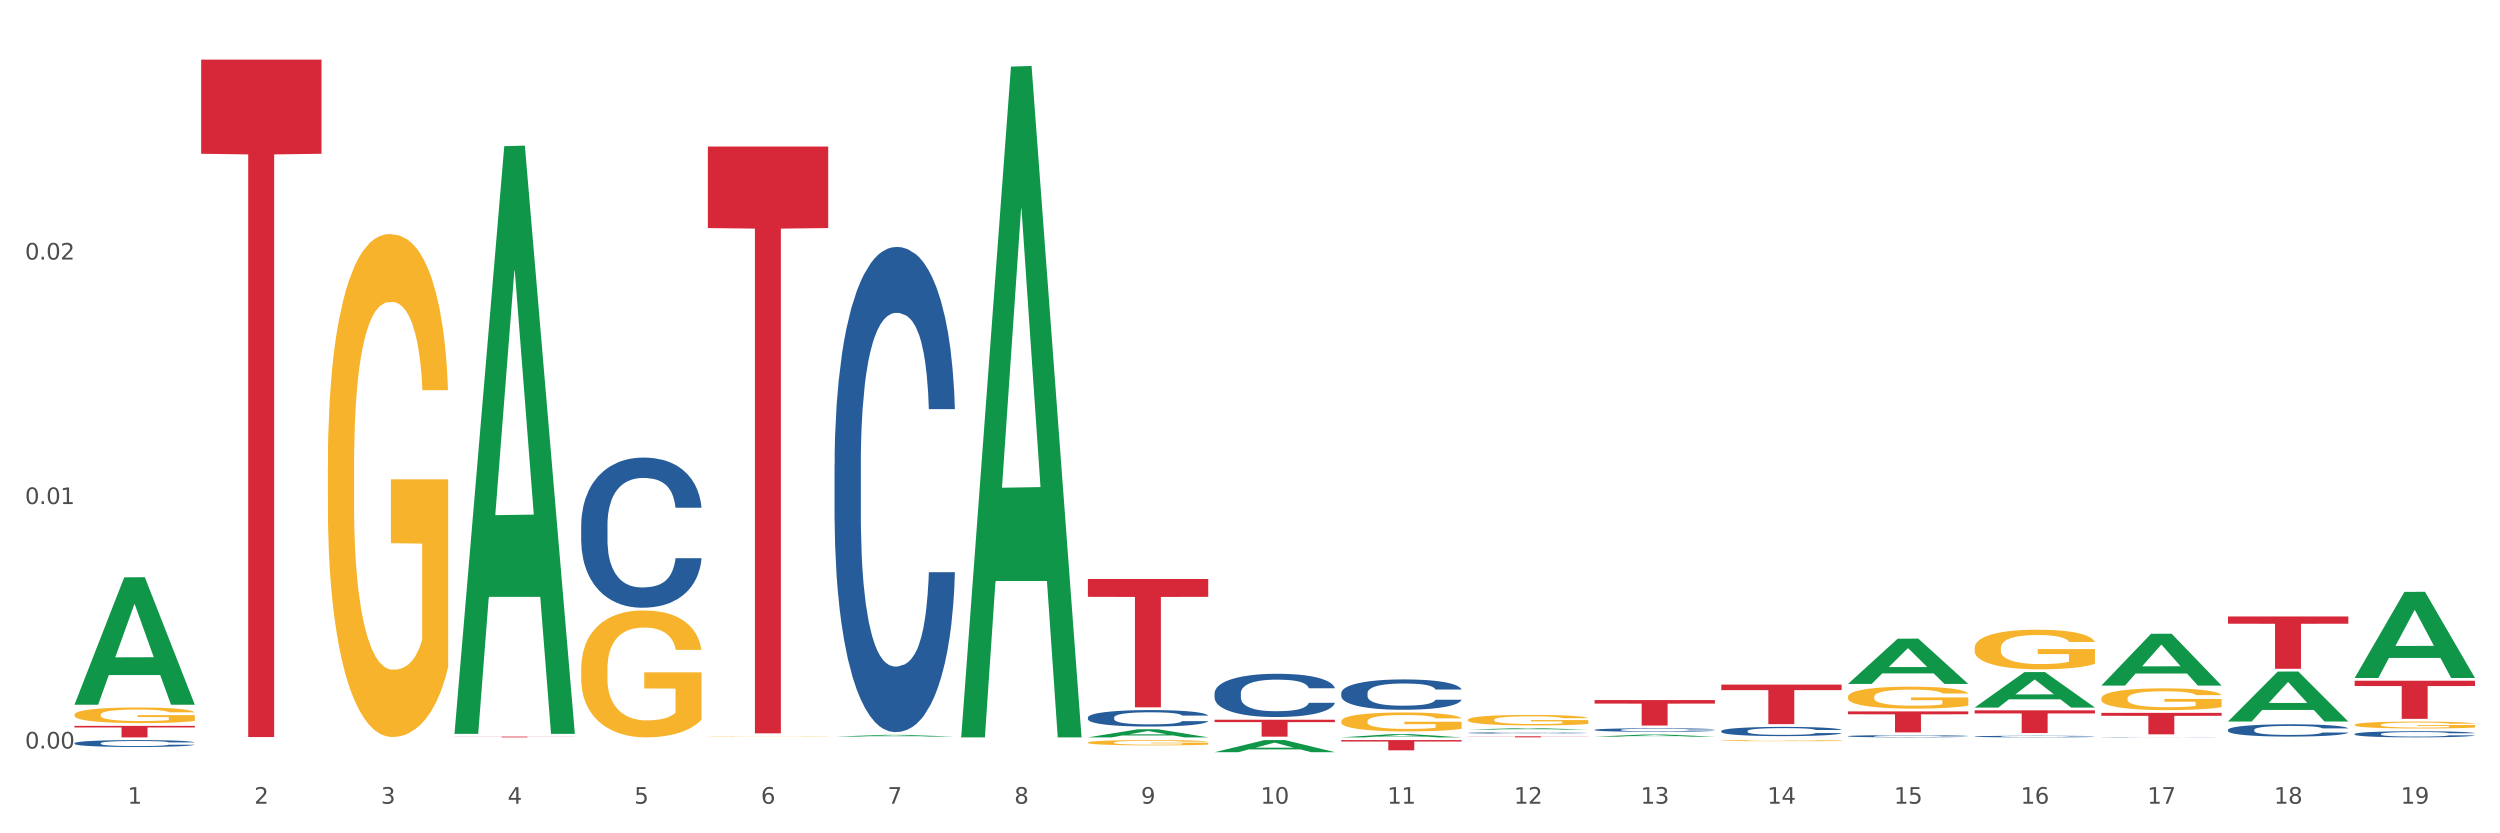 <?xml version="1.0" encoding="utf-8" standalone="no"?>
<!DOCTYPE svg PUBLIC "-//W3C//DTD SVG 1.1//EN"
  "http://www.w3.org/Graphics/SVG/1.1/DTD/svg11.dtd">
<svg xmlns:xlink="http://www.w3.org/1999/xlink" width="1080pt" height="360pt" viewBox="0 0 1080 360" xmlns="http://www.w3.org/2000/svg" version="1.1">
 <rect x="0" y="0" width="1080" height="360" fill="#333333" stroke="none"/>
 <defs>
  <style type="text/css">*{stroke-linejoin: round; stroke-linecap: butt}</style>
 </defs>
 <g id="figure_1">
  <g id="patch_1">
   <path d="M 0 360 
L 1080 360 
L 1080 0 
L 0 0 
z
" style="fill: #ffffff; stroke: #ffffff; stroke-linejoin: miter"/>
  </g>
  <g id="axes_1">
   <g id="matplotlib.axis_1">
    <g id="xtick_1">
     <g id="text_1">
      <!-- 1 -->
      <g style="fill: #4d4d4d" transform="translate(55.115 347.204) scale(0.096 -0.096)">
       <defs>
        <path id="DejaVuSans-31" d="M 794 531 
L 1825 531 
L 1825 4091 
L 703 3866 
L 703 4441 
L 1819 4666 
L 2450 4666 
L 2450 531 
L 3481 531 
L 3481 0 
L 794 0 
L 794 531 
z
" transform="scale(0.016)"/>
       </defs>
       <use xlink:href="#DejaVuSans-31"/>
      </g>
     </g>
    </g>
    <g id="xtick_2">
     <g id="text_2">
      <!-- 2 -->
      <g style="fill: #4d4d4d" transform="translate(109.839 347.204) scale(0.096 -0.096)">
       <defs>
        <path id="DejaVuSans-32" d="M 1228 531 
L 3431 531 
L 3431 0 
L 469 0 
L 469 531 
Q 828 903 1448 1529 
Q 2069 2156 2228 2338 
Q 2531 2678 2651 2914 
Q 2772 3150 2772 3378 
Q 2772 3750 2511 3984 
Q 2250 4219 1831 4219 
Q 1534 4219 1204 4116 
Q 875 4013 500 3803 
L 500 4441 
Q 881 4594 1212 4672 
Q 1544 4750 1819 4750 
Q 2544 4750 2975 4387 
Q 3406 4025 3406 3419 
Q 3406 3131 3298 2873 
Q 3191 2616 2906 2266 
Q 2828 2175 2409 1742 
Q 1991 1309 1228 531 
z
" transform="scale(0.016)"/>
       </defs>
       <use xlink:href="#DejaVuSans-32"/>
      </g>
     </g>
    </g>
    <g id="xtick_3">
     <g id="text_3">
      <!-- 3 -->
      <g style="fill: #4d4d4d" transform="translate(164.564 347.204) scale(0.096 -0.096)">
       <defs>
        <path id="DejaVuSans-33" d="M 2597 2516 
Q 3050 2419 3304 2112 
Q 3559 1806 3559 1356 
Q 3559 666 3084 287 
Q 2609 -91 1734 -91 
Q 1441 -91 1130 -33 
Q 819 25 488 141 
L 488 750 
Q 750 597 1062 519 
Q 1375 441 1716 441 
Q 2309 441 2620 675 
Q 2931 909 2931 1356 
Q 2931 1769 2642 2001 
Q 2353 2234 1838 2234 
L 1294 2234 
L 1294 2753 
L 1863 2753 
Q 2328 2753 2575 2939 
Q 2822 3125 2822 3475 
Q 2822 3834 2567 4026 
Q 2313 4219 1838 4219 
Q 1578 4219 1281 4162 
Q 984 4106 628 3988 
L 628 4550 
Q 988 4650 1302 4700 
Q 1616 4750 1894 4750 
Q 2613 4750 3031 4423 
Q 3450 4097 3450 3541 
Q 3450 3153 3228 2886 
Q 3006 2619 2597 2516 
z
" transform="scale(0.016)"/>
       </defs>
       <use xlink:href="#DejaVuSans-33"/>
      </g>
     </g>
    </g>
    <g id="xtick_4">
     <g id="text_4">
      <!-- 4 -->
      <g style="fill: #4d4d4d" transform="translate(219.288 347.204) scale(0.096 -0.096)">
       <defs>
        <path id="DejaVuSans-34" d="M 2419 4116 
L 825 1625 
L 2419 1625 
L 2419 4116 
z
M 2253 4666 
L 3047 4666 
L 3047 1625 
L 3713 1625 
L 3713 1100 
L 3047 1100 
L 3047 0 
L 2419 0 
L 2419 1100 
L 313 1100 
L 313 1709 
L 2253 4666 
z
" transform="scale(0.016)"/>
       </defs>
       <use xlink:href="#DejaVuSans-34"/>
      </g>
     </g>
    </g>
    <g id="xtick_5">
     <g id="text_5">
      <!-- 5 -->
      <g style="fill: #4d4d4d" transform="translate(274.012 347.204) scale(0.096 -0.096)">
       <defs>
        <path id="DejaVuSans-35" d="M 691 4666 
L 3169 4666 
L 3169 4134 
L 1269 4134 
L 1269 2991 
Q 1406 3038 1543 3061 
Q 1681 3084 1819 3084 
Q 2600 3084 3056 2656 
Q 3513 2228 3513 1497 
Q 3513 744 3044 326 
Q 2575 -91 1722 -91 
Q 1428 -91 1123 -41 
Q 819 9 494 109 
L 494 744 
Q 775 591 1075 516 
Q 1375 441 1709 441 
Q 2250 441 2565 725 
Q 2881 1009 2881 1497 
Q 2881 1984 2565 2268 
Q 2250 2553 1709 2553 
Q 1456 2553 1204 2497 
Q 953 2441 691 2322 
L 691 4666 
z
" transform="scale(0.016)"/>
       </defs>
       <use xlink:href="#DejaVuSans-35"/>
      </g>
     </g>
    </g>
    <g id="xtick_6">
     <g id="text_6">
      <!-- 6 -->
      <g style="fill: #4d4d4d" transform="translate(328.736 347.204) scale(0.096 -0.096)">
       <defs>
        <path id="DejaVuSans-36" d="M 2113 2584 
Q 1688 2584 1439 2293 
Q 1191 2003 1191 1497 
Q 1191 994 1439 701 
Q 1688 409 2113 409 
Q 2538 409 2786 701 
Q 3034 994 3034 1497 
Q 3034 2003 2786 2293 
Q 2538 2584 2113 2584 
z
M 3366 4563 
L 3366 3988 
Q 3128 4100 2886 4159 
Q 2644 4219 2406 4219 
Q 1781 4219 1451 3797 
Q 1122 3375 1075 2522 
Q 1259 2794 1537 2939 
Q 1816 3084 2150 3084 
Q 2853 3084 3261 2657 
Q 3669 2231 3669 1497 
Q 3669 778 3244 343 
Q 2819 -91 2113 -91 
Q 1303 -91 875 529 
Q 447 1150 447 2328 
Q 447 3434 972 4092 
Q 1497 4750 2381 4750 
Q 2619 4750 2861 4703 
Q 3103 4656 3366 4563 
z
" transform="scale(0.016)"/>
       </defs>
       <use xlink:href="#DejaVuSans-36"/>
      </g>
     </g>
    </g>
    <g id="xtick_7">
     <g id="text_7">
      <!-- 7 -->
      <g style="fill: #4d4d4d" transform="translate(383.461 347.204) scale(0.096 -0.096)">
       <defs>
        <path id="DejaVuSans-37" d="M 525 4666 
L 3525 4666 
L 3525 4397 
L 1831 0 
L 1172 0 
L 2766 4134 
L 525 4134 
L 525 4666 
z
" transform="scale(0.016)"/>
       </defs>
       <use xlink:href="#DejaVuSans-37"/>
      </g>
     </g>
    </g>
    <g id="xtick_8">
     <g id="text_8">
      <!-- 8 -->
      <g style="fill: #4d4d4d" transform="translate(438.185 347.204) scale(0.096 -0.096)">
       <defs>
        <path id="DejaVuSans-38" d="M 2034 2216 
Q 1584 2216 1326 1975 
Q 1069 1734 1069 1313 
Q 1069 891 1326 650 
Q 1584 409 2034 409 
Q 2484 409 2743 651 
Q 3003 894 3003 1313 
Q 3003 1734 2745 1975 
Q 2488 2216 2034 2216 
z
M 1403 2484 
Q 997 2584 770 2862 
Q 544 3141 544 3541 
Q 544 4100 942 4425 
Q 1341 4750 2034 4750 
Q 2731 4750 3128 4425 
Q 3525 4100 3525 3541 
Q 3525 3141 3298 2862 
Q 3072 2584 2669 2484 
Q 3125 2378 3379 2068 
Q 3634 1759 3634 1313 
Q 3634 634 3220 271 
Q 2806 -91 2034 -91 
Q 1263 -91 848 271 
Q 434 634 434 1313 
Q 434 1759 690 2068 
Q 947 2378 1403 2484 
z
M 1172 3481 
Q 1172 3119 1398 2916 
Q 1625 2713 2034 2713 
Q 2441 2713 2670 2916 
Q 2900 3119 2900 3481 
Q 2900 3844 2670 4047 
Q 2441 4250 2034 4250 
Q 1625 4250 1398 4047 
Q 1172 3844 1172 3481 
z
" transform="scale(0.016)"/>
       </defs>
       <use xlink:href="#DejaVuSans-38"/>
      </g>
     </g>
    </g>
    <g id="xtick_9">
     <g id="text_9">
      <!-- 9 -->
      <g style="fill: #4d4d4d" transform="translate(492.909 347.204) scale(0.096 -0.096)">
       <defs>
        <path id="DejaVuSans-39" d="M 703 97 
L 703 672 
Q 941 559 1184 500 
Q 1428 441 1663 441 
Q 2288 441 2617 861 
Q 2947 1281 2994 2138 
Q 2813 1869 2534 1725 
Q 2256 1581 1919 1581 
Q 1219 1581 811 2004 
Q 403 2428 403 3163 
Q 403 3881 828 4315 
Q 1253 4750 1959 4750 
Q 2769 4750 3195 4129 
Q 3622 3509 3622 2328 
Q 3622 1225 3098 567 
Q 2575 -91 1691 -91 
Q 1453 -91 1209 -44 
Q 966 3 703 97 
z
M 1959 2075 
Q 2384 2075 2632 2365 
Q 2881 2656 2881 3163 
Q 2881 3666 2632 3958 
Q 2384 4250 1959 4250 
Q 1534 4250 1286 3958 
Q 1038 3666 1038 3163 
Q 1038 2656 1286 2365 
Q 1534 2075 1959 2075 
z
" transform="scale(0.016)"/>
       </defs>
       <use xlink:href="#DejaVuSans-39"/>
      </g>
     </g>
    </g>
    <g id="xtick_10">
     <g id="text_10">
      <!-- 10 -->
      <g style="fill: #4d4d4d" transform="translate(544.58 347.204) scale(0.096 -0.096)">
       <defs>
        <path id="DejaVuSans-30" d="M 2034 4250 
Q 1547 4250 1301 3770 
Q 1056 3291 1056 2328 
Q 1056 1369 1301 889 
Q 1547 409 2034 409 
Q 2525 409 2770 889 
Q 3016 1369 3016 2328 
Q 3016 3291 2770 3770 
Q 2525 4250 2034 4250 
z
M 2034 4750 
Q 2819 4750 3233 4129 
Q 3647 3509 3647 2328 
Q 3647 1150 3233 529 
Q 2819 -91 2034 -91 
Q 1250 -91 836 529 
Q 422 1150 422 2328 
Q 422 3509 836 4129 
Q 1250 4750 2034 4750 
z
" transform="scale(0.016)"/>
       </defs>
       <use xlink:href="#DejaVuSans-31"/>
       <use xlink:href="#DejaVuSans-30" transform="translate(63.623 0)"/>
      </g>
     </g>
    </g>
    <g id="xtick_11">
     <g id="text_11">
      <!-- 11 -->
      <g style="fill: #4d4d4d" transform="translate(599.304 347.204) scale(0.096 -0.096)">
       <use xlink:href="#DejaVuSans-31"/>
       <use xlink:href="#DejaVuSans-31" transform="translate(63.623 0)"/>
      </g>
     </g>
    </g>
    <g id="xtick_12">
     <g id="text_12">
      <!-- 12 -->
      <g style="fill: #4d4d4d" transform="translate(654.028 347.204) scale(0.096 -0.096)">
       <use xlink:href="#DejaVuSans-31"/>
       <use xlink:href="#DejaVuSans-32" transform="translate(63.623 0)"/>
      </g>
     </g>
    </g>
    <g id="xtick_13">
     <g id="text_13">
      <!-- 13 -->
      <g style="fill: #4d4d4d" transform="translate(708.752 347.204) scale(0.096 -0.096)">
       <use xlink:href="#DejaVuSans-31"/>
       <use xlink:href="#DejaVuSans-33" transform="translate(63.623 0)"/>
      </g>
     </g>
    </g>
    <g id="xtick_14">
     <g id="text_14">
      <!-- 14 -->
      <g style="fill: #4d4d4d" transform="translate(763.477 347.204) scale(0.096 -0.096)">
       <use xlink:href="#DejaVuSans-31"/>
       <use xlink:href="#DejaVuSans-34" transform="translate(63.623 0)"/>
      </g>
     </g>
    </g>
    <g id="xtick_15">
     <g id="text_15">
      <!-- 15 -->
      <g style="fill: #4d4d4d" transform="translate(818.201 347.204) scale(0.096 -0.096)">
       <use xlink:href="#DejaVuSans-31"/>
       <use xlink:href="#DejaVuSans-35" transform="translate(63.623 0)"/>
      </g>
     </g>
    </g>
    <g id="xtick_16">
     <g id="text_16">
      <!-- 16 -->
      <g style="fill: #4d4d4d" transform="translate(872.925 347.204) scale(0.096 -0.096)">
       <use xlink:href="#DejaVuSans-31"/>
       <use xlink:href="#DejaVuSans-36" transform="translate(63.623 0)"/>
      </g>
     </g>
    </g>
    <g id="xtick_17">
     <g id="text_17">
      <!-- 17 -->
      <g style="fill: #4d4d4d" transform="translate(927.649 347.204) scale(0.096 -0.096)">
       <use xlink:href="#DejaVuSans-31"/>
       <use xlink:href="#DejaVuSans-37" transform="translate(63.623 0)"/>
      </g>
     </g>
    </g>
    <g id="xtick_18">
     <g id="text_18">
      <!-- 18 -->
      <g style="fill: #4d4d4d" transform="translate(982.374 347.204) scale(0.096 -0.096)">
       <use xlink:href="#DejaVuSans-31"/>
       <use xlink:href="#DejaVuSans-38" transform="translate(63.623 0)"/>
      </g>
     </g>
    </g>
    <g id="xtick_19">
     <g id="text_19">
      <!-- 19 -->
      <g style="fill: #4d4d4d" transform="translate(1037.098 347.204) scale(0.096 -0.096)">
       <use xlink:href="#DejaVuSans-31"/>
       <use xlink:href="#DejaVuSans-39" transform="translate(63.623 0)"/>
      </g>
     </g>
    </g>
    <g id="xtick_20"/>
    <g id="xtick_21"/>
    <g id="xtick_22"/>
    <g id="xtick_23"/>
    <g id="xtick_24"/>
    <g id="xtick_25"/>
    <g id="xtick_26"/>
    <g id="xtick_27"/>
    <g id="xtick_28"/>
    <g id="xtick_29"/>
    <g id="xtick_30"/>
    <g id="xtick_31"/>
    <g id="xtick_32"/>
    <g id="xtick_33"/>
    <g id="xtick_34"/>
    <g id="xtick_35"/>
    <g id="xtick_36"/>
    <g id="xtick_37"/>
   </g>
   <g id="matplotlib.axis_2">
    <g id="ytick_1">
     <g id="text_20">
      <!-- 0.00 -->
      <g style="fill: #4d4d4d" transform="translate(10.8 323.367) scale(0.096 -0.096)">
       <defs>
        <path id="DejaVuSans-2e" d="M 684 794 
L 1344 794 
L 1344 0 
L 684 0 
L 684 794 
z
" transform="scale(0.016)"/>
       </defs>
       <use xlink:href="#DejaVuSans-30"/>
       <use xlink:href="#DejaVuSans-2e" transform="translate(63.623 0)"/>
       <use xlink:href="#DejaVuSans-30" transform="translate(95.41 0)"/>
       <use xlink:href="#DejaVuSans-30" transform="translate(159.033 0)"/>
      </g>
     </g>
    </g>
    <g id="ytick_2">
     <g id="text_21">
      <!-- 0.01 -->
      <g style="fill: #4d4d4d" transform="translate(10.8 217.75) scale(0.096 -0.096)">
       <use xlink:href="#DejaVuSans-30"/>
       <use xlink:href="#DejaVuSans-2e" transform="translate(63.623 0)"/>
       <use xlink:href="#DejaVuSans-30" transform="translate(95.41 0)"/>
       <use xlink:href="#DejaVuSans-31" transform="translate(159.033 0)"/>
      </g>
     </g>
    </g>
    <g id="ytick_3">
     <g id="text_22">
      <!-- 0.02 -->
      <g style="fill: #4d4d4d" transform="translate(10.8 112.133) scale(0.096 -0.096)">
       <use xlink:href="#DejaVuSans-30"/>
       <use xlink:href="#DejaVuSans-2e" transform="translate(63.623 0)"/>
       <use xlink:href="#DejaVuSans-30" transform="translate(95.41 0)"/>
       <use xlink:href="#DejaVuSans-32" transform="translate(159.033 0)"/>
      </g>
     </g>
    </g>
    <g id="ytick_4"/>
    <g id="ytick_5"/>
    <g id="ytick_6"/>
   </g>
   <g id="PolyCollection_1">
    <path d="M 32.175 304.353 
L 32.229 304.301 
L 53.667 249.402 
L 62.564 249.35 
L 84.163 304.456 
L 73.873 304.456 
L 69.21 291.624 
L 47.075 291.624 
L 46.914 291.831 
L 42.412 304.456 
L 32.175 304.456 
L 32.175 304.353 
L 49.862 283.966 
L 66.423 283.914 
L 58.223 261.096 
L 58.115 260.992 
L 58.008 261.148 
L 49.808 283.914 
L 49.862 283.966 
L 32.175 304.353 
z
" clip-path="url(#pe080153c6b)" style="fill: #109648"/>
    <path d="M 469.969 309.955 
L 470.031 309.948 
L 470.031 309.766 
L 470.215 309.519 
L 470.891 309.064 
L 471.751 308.719 
L 473.226 308.316 
L 474.025 308.147 
L 475.07 307.959 
L 477.22 307.653 
L 479.679 307.393 
L 481.399 307.25 
L 482.69 307.159 
L 485.578 306.997 
L 487.237 306.925 
L 488.958 306.867 
L 490.433 306.828 
L 492.891 306.782 
L 494.857 306.763 
L 497.131 306.756 
L 499.036 306.763 
L 501.555 306.789 
L 505.242 306.867 
L 506.656 306.912 
L 508.561 306.99 
L 510.527 307.094 
L 512.125 307.198 
L 513.969 307.348 
L 515.874 307.543 
L 517.717 307.79 
L 519.008 308.017 
L 520.052 308.258 
L 520.974 308.55 
L 521.65 308.869 
L 521.957 309.136 
L 510.712 309.136 
L 510.404 308.895 
L 509.79 308.635 
L 509.175 308.459 
L 508.499 308.316 
L 507.455 308.154 
L 506.533 308.05 
L 504.997 307.926 
L 503.583 307.848 
L 502.416 307.803 
L 501.002 307.764 
L 497.991 307.725 
L 495.84 307.725 
L 494.488 307.738 
L 492.829 307.77 
L 491.416 307.816 
L 489.757 307.894 
L 488.466 307.978 
L 487.176 308.089 
L 486.438 308.167 
L 485.332 308.31 
L 484.595 308.427 
L 483.611 308.628 
L 483.058 308.771 
L 482.075 309.142 
L 481.645 309.415 
L 481.461 309.604 
L 481.338 309.812 
L 481.338 310.826 
L 481.706 311.281 
L 482.014 311.476 
L 482.505 311.697 
L 483.427 311.983 
L 484.779 312.262 
L 486.192 312.464 
L 487.36 312.587 
L 488.466 312.678 
L 489.572 312.75 
L 490.924 312.815 
L 492.03 312.854 
L 493.69 312.893 
L 495.656 312.912 
L 497.192 312.912 
L 500.326 312.88 
L 501.74 312.847 
L 503.092 312.802 
L 504.566 312.73 
L 505.734 312.652 
L 506.41 312.594 
L 507.516 312.47 
L 508.376 312.34 
L 509.114 312.191 
L 509.605 312.061 
L 510.159 311.866 
L 510.589 311.645 
L 510.712 311.528 
L 521.957 311.528 
L 521.711 311.762 
L 521.281 311.989 
L 520.421 312.295 
L 519.745 312.47 
L 518.7 312.685 
L 517.594 312.867 
L 516.058 313.068 
L 514.645 313.218 
L 513.17 313.348 
L 511.572 313.465 
L 508.684 313.627 
L 507.639 313.673 
L 505.427 313.751 
L 503.706 313.796 
L 501.187 313.842 
L 498.606 313.868 
L 495.902 313.874 
L 493.505 313.861 
L 490.863 313.822 
L 489.204 313.783 
L 487.36 313.725 
L 485.209 313.634 
L 483.181 313.523 
L 481.276 313.393 
L 479.494 313.244 
L 477.835 313.075 
L 475.684 312.795 
L 474.086 312.522 
L 472.919 312.269 
L 472.12 312.054 
L 471.321 311.781 
L 470.891 311.593 
L 470.215 311.138 
L 469.969 310.715 
L 469.969 309.955 
z
" clip-path="url(#pe080153c6b)" style="fill: #255c99"/>
    <path d="M 360.521 200.854 
L 360.582 200.663 
L 360.582 195.303 
L 360.766 188.028 
L 361.442 174.628 
L 362.303 164.483 
L 363.778 152.614 
L 364.576 147.637 
L 365.621 142.085 
L 367.772 133.088 
L 370.23 125.431 
L 371.951 121.22 
L 373.241 118.54 
L 376.129 113.754 
L 377.789 111.648 
L 379.509 109.925 
L 380.984 108.777 
L 383.442 107.437 
L 385.409 106.862 
L 387.682 106.671 
L 389.587 106.862 
L 392.107 107.628 
L 395.794 109.925 
L 397.207 111.265 
L 399.112 113.562 
L 401.079 116.625 
L 402.676 119.688 
L 404.52 124.091 
L 406.425 129.834 
L 408.269 137.108 
L 409.559 143.808 
L 410.604 150.891 
L 411.525 159.505 
L 412.201 168.885 
L 412.509 176.734 
L 401.263 176.734 
L 400.956 169.651 
L 400.341 161.994 
L 399.727 156.825 
L 399.051 152.614 
L 398.006 147.828 
L 397.084 144.765 
L 395.548 141.128 
L 394.135 138.831 
L 392.967 137.491 
L 391.554 136.342 
L 388.543 135.194 
L 386.392 135.194 
L 385.04 135.577 
L 383.381 136.534 
L 381.967 137.874 
L 380.308 140.171 
L 379.018 142.66 
L 377.727 145.914 
L 376.99 148.211 
L 375.884 152.423 
L 375.146 155.868 
L 374.163 161.803 
L 373.61 166.014 
L 372.627 176.925 
L 372.196 184.966 
L 372.012 190.517 
L 371.889 196.643 
L 371.889 226.506 
L 372.258 239.906 
L 372.565 245.649 
L 373.057 252.157 
L 373.979 260.58 
L 375.33 268.812 
L 376.744 274.746 
L 377.911 278.383 
L 379.018 281.063 
L 380.124 283.169 
L 381.476 285.083 
L 382.582 286.232 
L 384.241 287.38 
L 386.207 287.955 
L 387.744 287.955 
L 390.878 286.997 
L 392.291 286.04 
L 393.643 284.7 
L 395.118 282.595 
L 396.285 280.297 
L 396.961 278.574 
L 398.068 274.937 
L 398.928 271.109 
L 399.665 266.706 
L 400.157 262.877 
L 400.71 257.134 
L 401.14 250.626 
L 401.263 247.18 
L 412.509 247.18 
L 412.263 254.072 
L 411.833 260.772 
L 410.972 269.769 
L 410.296 274.937 
L 409.252 281.255 
L 408.146 286.615 
L 406.609 292.549 
L 405.196 296.952 
L 403.721 300.78 
L 402.123 304.226 
L 399.235 309.012 
L 398.19 310.352 
L 395.978 312.649 
L 394.258 313.989 
L 391.738 315.329 
L 389.157 316.095 
L 386.453 316.286 
L 384.057 315.903 
L 381.414 314.755 
L 379.755 313.606 
L 377.911 311.883 
L 375.761 309.203 
L 373.733 305.949 
L 371.828 302.12 
L 370.046 297.717 
L 368.386 292.74 
L 366.236 284.509 
L 364.638 276.469 
L 363.47 269.003 
L 362.671 262.686 
L 361.873 254.646 
L 361.442 249.094 
L 360.766 235.694 
L 360.521 223.251 
L 360.521 200.854 
z
" clip-path="url(#pe080153c6b)" style="fill: #255c99"/>
    <path d="M 251.072 226.819 
L 251.134 226.76 
L 251.134 225.101 
L 251.318 222.849 
L 251.994 218.702 
L 252.854 215.562 
L 254.329 211.889 
L 255.128 210.348 
L 256.173 208.63 
L 258.323 205.846 
L 260.781 203.476 
L 262.502 202.173 
L 263.793 201.343 
L 266.681 199.862 
L 268.34 199.21 
L 270.061 198.677 
L 271.535 198.322 
L 273.994 197.907 
L 275.96 197.729 
L 278.234 197.67 
L 280.139 197.729 
L 282.658 197.966 
L 286.345 198.677 
L 287.759 199.092 
L 289.664 199.803 
L 291.63 200.751 
L 293.228 201.699 
L 295.071 203.061 
L 296.976 204.839 
L 298.82 207.09 
L 300.11 209.164 
L 301.155 211.356 
L 302.077 214.022 
L 302.753 216.925 
L 303.06 219.354 
L 291.815 219.354 
L 291.507 217.162 
L 290.893 214.792 
L 290.278 213.192 
L 289.602 211.889 
L 288.558 210.408 
L 287.636 209.46 
L 286.1 208.334 
L 284.686 207.623 
L 283.519 207.208 
L 282.105 206.853 
L 279.094 206.497 
L 276.943 206.497 
L 275.591 206.616 
L 273.932 206.912 
L 272.519 207.327 
L 270.86 208.038 
L 269.569 208.808 
L 268.279 209.815 
L 267.541 210.526 
L 266.435 211.83 
L 265.698 212.896 
L 264.714 214.733 
L 264.161 216.036 
L 263.178 219.413 
L 262.748 221.901 
L 262.564 223.62 
L 262.441 225.515 
L 262.441 234.758 
L 262.809 238.905 
L 263.117 240.682 
L 263.608 242.697 
L 264.53 245.303 
L 265.882 247.851 
L 267.295 249.688 
L 268.463 250.813 
L 269.569 251.643 
L 270.675 252.294 
L 272.027 252.887 
L 273.133 253.242 
L 274.792 253.598 
L 276.759 253.776 
L 278.295 253.776 
L 281.429 253.479 
L 282.843 253.183 
L 284.195 252.768 
L 285.669 252.117 
L 286.837 251.406 
L 287.513 250.873 
L 288.619 249.747 
L 289.479 248.562 
L 290.217 247.199 
L 290.708 246.014 
L 291.261 244.237 
L 291.692 242.223 
L 291.815 241.156 
L 303.06 241.156 
L 302.814 243.289 
L 302.384 245.363 
L 301.524 248.147 
L 300.848 249.747 
L 299.803 251.702 
L 298.697 253.361 
L 297.161 255.198 
L 295.747 256.56 
L 294.273 257.745 
L 292.675 258.812 
L 289.787 260.293 
L 288.742 260.707 
L 286.53 261.418 
L 284.809 261.833 
L 282.29 262.248 
L 279.709 262.485 
L 277.005 262.544 
L 274.608 262.426 
L 271.966 262.07 
L 270.306 261.715 
L 268.463 261.181 
L 266.312 260.352 
L 264.284 259.345 
L 262.379 258.16 
L 260.597 256.797 
L 258.938 255.257 
L 256.787 252.709 
L 255.189 250.221 
L 254.022 247.91 
L 253.223 245.955 
L 252.424 243.467 
L 251.994 241.749 
L 251.318 237.602 
L 251.072 233.751 
L 251.072 226.819 
z
" clip-path="url(#pe080153c6b)" style="fill: #255c99"/>
    <path d="M 32.175 321.055 
L 32.236 321.052 
L 32.236 320.976 
L 32.421 320.873 
L 33.097 320.683 
L 33.957 320.539 
L 35.432 320.371 
L 36.231 320.3 
L 37.275 320.222 
L 39.426 320.094 
L 41.884 319.985 
L 43.605 319.926 
L 44.895 319.888 
L 47.784 319.82 
L 49.443 319.79 
L 51.164 319.766 
L 52.638 319.749 
L 55.096 319.73 
L 57.063 319.722 
L 59.337 319.72 
L 61.242 319.722 
L 63.761 319.733 
L 67.448 319.766 
L 68.862 319.785 
L 70.767 319.817 
L 72.733 319.861 
L 74.331 319.904 
L 76.174 319.966 
L 78.079 320.048 
L 79.923 320.151 
L 81.213 320.246 
L 82.258 320.346 
L 83.18 320.469 
L 83.856 320.602 
L 84.163 320.713 
L 72.917 320.713 
L 72.61 320.612 
L 71.996 320.504 
L 71.381 320.431 
L 70.705 320.371 
L 69.66 320.303 
L 68.739 320.26 
L 67.202 320.208 
L 65.789 320.175 
L 64.621 320.156 
L 63.208 320.14 
L 60.197 320.124 
L 58.046 320.124 
L 56.694 320.129 
L 55.035 320.143 
L 53.622 320.162 
L 51.962 320.194 
L 50.672 320.23 
L 49.381 320.276 
L 48.644 320.308 
L 47.538 320.368 
L 46.8 320.417 
L 45.817 320.501 
L 45.264 320.561 
L 44.281 320.716 
L 43.851 320.83 
L 43.666 320.908 
L 43.544 320.995 
L 43.544 321.418 
L 43.912 321.608 
L 44.22 321.69 
L 44.711 321.782 
L 45.633 321.902 
L 46.985 322.018 
L 48.398 322.102 
L 49.566 322.154 
L 50.672 322.192 
L 51.778 322.222 
L 53.13 322.249 
L 54.236 322.265 
L 55.895 322.281 
L 57.862 322.29 
L 59.398 322.29 
L 62.532 322.276 
L 63.945 322.262 
L 65.297 322.243 
L 66.772 322.214 
L 67.94 322.181 
L 68.616 322.157 
L 69.722 322.105 
L 70.582 322.051 
L 71.32 321.988 
L 71.811 321.934 
L 72.364 321.853 
L 72.795 321.76 
L 72.917 321.712 
L 84.163 321.712 
L 83.917 321.809 
L 83.487 321.904 
L 82.627 322.032 
L 81.951 322.105 
L 80.906 322.195 
L 79.8 322.271 
L 78.264 322.355 
L 76.85 322.417 
L 75.375 322.471 
L 73.778 322.52 
L 70.89 322.588 
L 69.845 322.607 
L 67.633 322.64 
L 65.912 322.659 
L 63.392 322.678 
L 60.811 322.689 
L 58.108 322.691 
L 55.711 322.686 
L 53.069 322.67 
L 51.409 322.653 
L 49.566 322.629 
L 47.415 322.591 
L 45.387 322.545 
L 43.482 322.49 
L 41.7 322.428 
L 40.041 322.357 
L 37.89 322.241 
L 36.292 322.127 
L 35.125 322.021 
L 34.326 321.931 
L 33.527 321.817 
L 33.097 321.739 
L 32.421 321.549 
L 32.175 321.372 
L 32.175 321.055 
z
" clip-path="url(#pe080153c6b)" style="fill: #255c99"/>
    <path d="M 32.175 313.561 
L 84.163 313.561 
L 84.163 314.254 
L 63.713 314.258 
L 63.713 318.544 
L 52.502 318.544 
L 52.502 314.258 
L 32.175 314.254 
L 32.175 313.566 
L 32.175 313.561 
z
" clip-path="url(#pe080153c6b)" style="fill: #d62839"/>
    <path d="M 86.899 25.759 
L 138.887 25.759 
L 138.887 66.429 
L 118.437 66.704 
L 118.437 318.417 
L 107.226 318.417 
L 107.226 66.704 
L 86.899 66.429 
L 86.899 26.034 
L 86.899 25.759 
z
" clip-path="url(#pe080153c6b)" style="fill: #d62839"/>
    <path d="M 196.348 318.207 
L 248.336 318.207 
L 248.336 318.254 
L 227.886 318.254 
L 227.886 318.544 
L 216.675 318.544 
L 216.675 318.254 
L 196.348 318.254 
L 196.348 318.207 
L 196.348 318.207 
z
" clip-path="url(#pe080153c6b)" style="fill: #d62839"/>
    <path d="M 305.796 63.293 
L 357.784 63.293 
L 357.784 98.523 
L 337.334 98.761 
L 337.334 316.805 
L 326.123 316.805 
L 326.123 98.761 
L 305.796 98.523 
L 305.796 63.531 
L 305.796 63.293 
z
" clip-path="url(#pe080153c6b)" style="fill: #d62839"/>
    <path d="M 469.969 250.123 
L 521.957 250.123 
L 521.957 257.829 
L 501.507 257.881 
L 501.507 305.581 
L 490.296 305.581 
L 490.296 257.881 
L 469.969 257.829 
L 469.969 250.175 
L 469.969 250.123 
z
" clip-path="url(#pe080153c6b)" style="fill: #d62839"/>
    <path d="M 524.693 310.933 
L 576.682 310.933 
L 576.682 311.95 
L 556.231 311.957 
L 556.231 318.254 
L 545.021 318.254 
L 545.021 311.957 
L 524.693 311.95 
L 524.693 310.939 
L 524.693 310.933 
z
" clip-path="url(#pe080153c6b)" style="fill: #d62839"/>
    <path d="M 579.418 319.72 
L 631.406 319.72 
L 631.406 320.333 
L 610.956 320.337 
L 610.956 324.133 
L 599.745 324.133 
L 599.745 320.337 
L 579.418 320.333 
L 579.418 319.724 
L 579.418 319.72 
z
" clip-path="url(#pe080153c6b)" style="fill: #d62839"/>
    <path d="M 634.142 318.079 
L 686.13 318.079 
L 686.13 318.144 
L 665.68 318.144 
L 665.68 318.544 
L 654.469 318.544 
L 654.469 318.144 
L 634.142 318.144 
L 634.142 318.08 
L 634.142 318.079 
z
" clip-path="url(#pe080153c6b)" style="fill: #d62839"/>
    <path d="M 688.866 302.432 
L 740.854 302.432 
L 740.854 303.961 
L 720.404 303.972 
L 720.404 313.435 
L 709.193 313.435 
L 709.193 303.972 
L 688.866 303.961 
L 688.866 302.443 
L 688.866 302.432 
z
" clip-path="url(#pe080153c6b)" style="fill: #d62839"/>
    <path d="M 743.591 295.76 
L 795.579 295.76 
L 795.579 298.133 
L 775.128 298.149 
L 775.128 312.838 
L 763.918 312.838 
L 763.918 298.149 
L 743.591 298.133 
L 743.591 295.776 
L 743.591 295.76 
z
" clip-path="url(#pe080153c6b)" style="fill: #d62839"/>
    <path d="M 798.315 307.311 
L 850.303 307.311 
L 850.303 308.575 
L 829.853 308.583 
L 829.853 316.403 
L 818.642 316.403 
L 818.642 308.583 
L 798.315 308.575 
L 798.315 307.32 
L 798.315 307.311 
z
" clip-path="url(#pe080153c6b)" style="fill: #d62839"/>
    <path d="M 853.039 306.858 
L 905.027 306.858 
L 905.027 308.222 
L 884.577 308.231 
L 884.577 316.674 
L 873.366 316.674 
L 873.366 308.231 
L 853.039 308.222 
L 853.039 306.867 
L 853.039 306.858 
z
" clip-path="url(#pe080153c6b)" style="fill: #d62839"/>
    <path d="M 907.763 307.946 
L 959.751 307.946 
L 959.751 309.236 
L 939.301 309.244 
L 939.301 317.227 
L 928.09 317.227 
L 928.09 309.244 
L 907.763 309.236 
L 907.763 307.955 
L 907.763 307.946 
z
" clip-path="url(#pe080153c6b)" style="fill: #d62839"/>
    <path d="M 524.693 299.469 
L 524.755 299.452 
L 524.755 298.974 
L 524.939 298.325 
L 525.615 297.131 
L 526.476 296.227 
L 527.95 295.169 
L 528.749 294.725 
L 529.794 294.231 
L 531.945 293.429 
L 534.403 292.746 
L 536.123 292.371 
L 537.414 292.132 
L 540.302 291.706 
L 541.961 291.518 
L 543.682 291.364 
L 545.157 291.262 
L 547.615 291.142 
L 549.581 291.091 
L 551.855 291.074 
L 553.76 291.091 
L 556.28 291.16 
L 559.967 291.364 
L 561.38 291.484 
L 563.285 291.688 
L 565.252 291.961 
L 566.849 292.234 
L 568.693 292.627 
L 570.598 293.139 
L 572.441 293.787 
L 573.732 294.384 
L 574.777 295.015 
L 575.698 295.783 
L 576.374 296.619 
L 576.682 297.319 
L 565.436 297.319 
L 565.129 296.688 
L 564.514 296.005 
L 563.9 295.544 
L 563.224 295.169 
L 562.179 294.742 
L 561.257 294.47 
L 559.721 294.145 
L 558.307 293.941 
L 557.14 293.821 
L 555.727 293.719 
L 552.715 293.616 
L 550.565 293.616 
L 549.213 293.651 
L 547.553 293.736 
L 546.14 293.855 
L 544.481 294.06 
L 543.19 294.282 
L 541.9 294.572 
L 541.163 294.777 
L 540.056 295.152 
L 539.319 295.459 
L 538.336 295.988 
L 537.783 296.363 
L 536.799 297.336 
L 536.369 298.052 
L 536.185 298.547 
L 536.062 299.093 
L 536.062 301.755 
L 536.431 302.949 
L 536.738 303.461 
L 537.23 304.041 
L 538.151 304.792 
L 539.503 305.525 
L 540.917 306.054 
L 542.084 306.379 
L 543.19 306.617 
L 544.297 306.805 
L 545.648 306.976 
L 546.755 307.078 
L 548.414 307.18 
L 550.38 307.232 
L 551.917 307.232 
L 555.051 307.146 
L 556.464 307.061 
L 557.816 306.942 
L 559.291 306.754 
L 560.458 306.549 
L 561.134 306.396 
L 562.24 306.071 
L 563.101 305.73 
L 563.838 305.338 
L 564.33 304.997 
L 564.883 304.485 
L 565.313 303.905 
L 565.436 303.598 
L 576.682 303.598 
L 576.436 304.212 
L 576.006 304.809 
L 575.145 305.611 
L 574.469 306.071 
L 573.425 306.634 
L 572.318 307.112 
L 570.782 307.641 
L 569.369 308.034 
L 567.894 308.375 
L 566.296 308.682 
L 563.408 309.108 
L 562.363 309.228 
L 560.151 309.433 
L 558.43 309.552 
L 555.911 309.671 
L 553.33 309.74 
L 550.626 309.757 
L 548.229 309.723 
L 545.587 309.62 
L 543.928 309.518 
L 542.084 309.364 
L 539.933 309.125 
L 537.906 308.835 
L 536.001 308.494 
L 534.218 308.102 
L 532.559 307.658 
L 530.408 306.925 
L 528.811 306.208 
L 527.643 305.543 
L 526.844 304.98 
L 526.045 304.263 
L 525.615 303.768 
L 524.939 302.574 
L 524.693 301.465 
L 524.693 299.469 
z
" clip-path="url(#pe080153c6b)" style="fill: #255c99"/>
    <path d="M 32.175 308.753 
L 32.236 308.747 
L 32.236 308.525 
L 32.359 308.333 
L 32.973 307.871 
L 33.894 307.488 
L 34.569 307.285 
L 35.244 307.118 
L 36.042 306.952 
L 37.024 306.779 
L 38.804 306.526 
L 39.909 306.397 
L 41.259 306.261 
L 43.714 306.064 
L 45.494 305.953 
L 47.336 305.86 
L 50.343 305.749 
L 52.307 305.7 
L 54.394 305.663 
L 56.911 305.638 
L 58.814 305.632 
L 62.987 305.651 
L 66.547 305.706 
L 68.266 305.749 
L 70.476 305.823 
L 71.642 305.873 
L 73.544 305.971 
L 75.509 306.101 
L 76.859 306.212 
L 78.884 306.421 
L 80.419 306.631 
L 81.831 306.89 
L 82.567 307.069 
L 83.12 307.236 
L 83.611 307.427 
L 84.102 307.729 
L 73.053 307.729 
L 72.624 307.513 
L 71.949 307.31 
L 70.967 307.112 
L 70.107 306.989 
L 68.634 306.835 
L 67.284 306.736 
L 65.872 306.662 
L 64.153 306.6 
L 62.803 306.57 
L 60.9 306.545 
L 57.156 306.551 
L 54.64 306.6 
L 52.921 306.662 
L 51.816 306.718 
L 50.834 306.779 
L 49.729 306.866 
L 48.44 306.995 
L 47.52 307.112 
L 46.599 307.26 
L 45.863 307.408 
L 45.187 307.581 
L 44.635 307.766 
L 44.205 307.957 
L 43.837 308.192 
L 43.53 308.58 
L 43.53 309.425 
L 43.653 309.616 
L 43.96 309.869 
L 44.328 310.06 
L 44.942 310.288 
L 45.494 310.443 
L 46.538 310.665 
L 47.704 310.85 
L 48.625 310.967 
L 49.545 311.066 
L 51.141 311.201 
L 52.921 311.312 
L 54.456 311.38 
L 56.542 311.442 
L 57.954 311.466 
L 59.182 311.479 
L 62.189 311.479 
L 64.338 311.46 
L 66.731 311.417 
L 68.573 311.362 
L 70.107 311.294 
L 71.826 311.183 
L 72.931 311.078 
L 72.931 309.789 
L 59.427 309.783 
L 59.427 308.925 
L 84.163 308.925 
L 84.163 311.442 
L 83.12 311.571 
L 81.953 311.688 
L 80.726 311.793 
L 78.884 311.923 
L 76.675 312.046 
L 74.711 312.133 
L 72.624 312.207 
L 70.169 312.274 
L 66.977 312.336 
L 65.013 312.361 
L 62.558 312.379 
L 59.673 312.385 
L 57.156 312.373 
L 54.701 312.342 
L 52.123 312.287 
L 49.607 312.207 
L 47.704 312.126 
L 45.801 312.028 
L 43.776 311.898 
L 42.18 311.775 
L 40.952 311.664 
L 39.602 311.522 
L 38.129 311.337 
L 37.024 311.17 
L 36.042 310.998 
L 34.998 310.776 
L 34.262 310.584 
L 33.525 310.344 
L 33.096 310.165 
L 32.605 309.888 
L 32.236 309.499 
L 32.175 308.753 
z
" clip-path="url(#pe080153c6b)" style="fill: #f7b32b"/>
    <path d="M 579.418 299.399 
L 579.479 299.387 
L 579.479 299.052 
L 579.664 298.597 
L 580.34 297.759 
L 581.2 297.124 
L 582.675 296.382 
L 583.474 296.071 
L 584.518 295.723 
L 586.669 295.161 
L 589.127 294.682 
L 590.848 294.418 
L 592.138 294.251 
L 595.026 293.951 
L 596.686 293.82 
L 598.406 293.712 
L 599.881 293.64 
L 602.339 293.556 
L 604.306 293.52 
L 606.579 293.508 
L 608.484 293.52 
L 611.004 293.568 
L 614.691 293.712 
L 616.104 293.796 
L 618.009 293.94 
L 619.976 294.131 
L 621.574 294.323 
L 623.417 294.598 
L 625.322 294.957 
L 627.166 295.412 
L 628.456 295.831 
L 629.501 296.274 
L 630.423 296.813 
L 631.099 297.4 
L 631.406 297.89 
L 620.16 297.89 
L 619.853 297.447 
L 619.238 296.969 
L 618.624 296.645 
L 617.948 296.382 
L 616.903 296.083 
L 615.981 295.891 
L 614.445 295.664 
L 613.032 295.52 
L 611.864 295.436 
L 610.451 295.364 
L 607.44 295.292 
L 605.289 295.292 
L 603.937 295.316 
L 602.278 295.376 
L 600.864 295.46 
L 599.205 295.604 
L 597.915 295.759 
L 596.624 295.963 
L 595.887 296.107 
L 594.781 296.37 
L 594.043 296.585 
L 593.06 296.957 
L 592.507 297.22 
L 591.524 297.902 
L 591.094 298.405 
L 590.909 298.752 
L 590.786 299.136 
L 590.786 301.003 
L 591.155 301.841 
L 591.462 302.201 
L 591.954 302.608 
L 592.876 303.134 
L 594.228 303.649 
L 595.641 304.02 
L 596.809 304.248 
L 597.915 304.416 
L 599.021 304.547 
L 600.373 304.667 
L 601.479 304.739 
L 603.138 304.811 
L 605.105 304.847 
L 606.641 304.847 
L 609.775 304.787 
L 611.188 304.727 
L 612.54 304.643 
L 614.015 304.511 
L 615.183 304.368 
L 615.859 304.26 
L 616.965 304.032 
L 617.825 303.793 
L 618.562 303.518 
L 619.054 303.278 
L 619.607 302.919 
L 620.037 302.512 
L 620.16 302.296 
L 631.406 302.296 
L 631.16 302.727 
L 630.73 303.146 
L 629.87 303.709 
L 629.194 304.032 
L 628.149 304.428 
L 627.043 304.763 
L 625.506 305.134 
L 624.093 305.409 
L 622.618 305.649 
L 621.02 305.864 
L 618.132 306.164 
L 617.088 306.247 
L 614.875 306.391 
L 613.155 306.475 
L 610.635 306.559 
L 608.054 306.607 
L 605.35 306.618 
L 602.954 306.595 
L 600.311 306.523 
L 598.652 306.451 
L 596.809 306.343 
L 594.658 306.176 
L 592.63 305.972 
L 590.725 305.733 
L 588.943 305.457 
L 587.284 305.146 
L 585.133 304.631 
L 583.535 304.128 
L 582.367 303.661 
L 581.569 303.266 
L 580.77 302.763 
L 580.34 302.416 
L 579.664 301.578 
L 579.418 300.8 
L 579.418 299.399 
z
" clip-path="url(#pe080153c6b)" style="fill: #255c99"/>
    <path d="M 688.866 315.293 
L 688.928 315.292 
L 688.928 315.253 
L 689.112 315.2 
L 689.788 315.103 
L 690.648 315.03 
L 692.123 314.944 
L 692.922 314.908 
L 693.967 314.867 
L 696.118 314.802 
L 698.576 314.747 
L 700.296 314.716 
L 701.587 314.697 
L 704.475 314.662 
L 706.134 314.647 
L 707.855 314.634 
L 709.33 314.626 
L 711.788 314.616 
L 713.754 314.612 
L 716.028 314.611 
L 717.933 314.612 
L 720.452 314.618 
L 724.14 314.634 
L 725.553 314.644 
L 727.458 314.661 
L 729.424 314.683 
L 731.022 314.705 
L 732.866 314.737 
L 734.771 314.779 
L 736.614 314.831 
L 737.905 314.88 
L 738.949 314.931 
L 739.871 314.994 
L 740.547 315.062 
L 740.854 315.118 
L 729.609 315.118 
L 729.301 315.067 
L 728.687 315.012 
L 728.072 314.974 
L 727.396 314.944 
L 726.352 314.909 
L 725.43 314.887 
L 723.894 314.86 
L 722.48 314.844 
L 721.313 314.834 
L 719.899 314.826 
L 716.888 314.817 
L 714.737 314.817 
L 713.385 314.82 
L 711.726 314.827 
L 710.313 314.837 
L 708.654 314.853 
L 707.363 314.872 
L 706.073 314.895 
L 705.335 314.912 
L 704.229 314.942 
L 703.492 314.967 
L 702.509 315.01 
L 701.955 315.041 
L 700.972 315.12 
L 700.542 315.178 
L 700.358 315.218 
L 700.235 315.263 
L 700.235 315.479 
L 700.604 315.576 
L 700.911 315.618 
L 701.402 315.665 
L 702.324 315.726 
L 703.676 315.786 
L 705.09 315.828 
L 706.257 315.855 
L 707.363 315.874 
L 708.469 315.89 
L 709.821 315.903 
L 710.927 315.912 
L 712.587 315.92 
L 714.553 315.924 
L 716.089 315.924 
L 719.223 315.917 
L 720.637 315.91 
L 721.989 315.901 
L 723.464 315.885 
L 724.631 315.869 
L 725.307 315.856 
L 726.413 315.83 
L 727.274 315.802 
L 728.011 315.77 
L 728.503 315.743 
L 729.056 315.701 
L 729.486 315.654 
L 729.609 315.629 
L 740.854 315.629 
L 740.609 315.679 
L 740.178 315.727 
L 739.318 315.792 
L 738.642 315.83 
L 737.597 315.876 
L 736.491 315.914 
L 734.955 315.957 
L 733.542 315.989 
L 732.067 316.017 
L 730.469 316.042 
L 727.581 316.077 
L 726.536 316.086 
L 724.324 316.103 
L 722.603 316.113 
L 720.084 316.123 
L 717.503 316.128 
L 714.799 316.129 
L 712.402 316.127 
L 709.76 316.118 
L 708.101 316.11 
L 706.257 316.098 
L 704.106 316.078 
L 702.078 316.055 
L 700.173 316.027 
L 698.391 315.995 
L 696.732 315.959 
L 694.581 315.899 
L 692.984 315.841 
L 691.816 315.787 
L 691.017 315.741 
L 690.218 315.683 
L 689.788 315.643 
L 689.112 315.546 
L 688.866 315.455 
L 688.866 315.293 
z
" clip-path="url(#pe080153c6b)" style="fill: #255c99"/>
    <path d="M 141.624 201.505 
L 141.685 201.307 
L 141.685 194.162 
L 141.808 188.009 
L 142.421 173.124 
L 143.342 160.818 
L 144.017 154.269 
L 144.693 148.91 
L 145.49 143.551 
L 146.472 137.994 
L 148.252 129.857 
L 149.357 125.689 
L 150.708 121.322 
L 153.163 114.971 
L 154.943 111.399 
L 156.784 108.422 
L 159.792 104.849 
L 161.756 103.261 
L 163.843 102.071 
L 166.359 101.277 
L 168.262 101.078 
L 172.436 101.674 
L 175.996 103.46 
L 177.714 104.849 
L 179.924 107.231 
L 181.09 108.819 
L 182.993 111.994 
L 184.957 116.162 
L 186.308 119.735 
L 188.333 126.483 
L 189.867 133.231 
L 191.279 141.567 
L 192.016 147.322 
L 192.568 152.681 
L 193.059 158.834 
L 193.55 168.559 
L 182.502 168.559 
L 182.072 161.612 
L 181.397 155.063 
L 180.415 148.712 
L 179.556 144.742 
L 178.083 139.78 
L 176.732 136.605 
L 175.321 134.223 
L 173.602 132.238 
L 172.252 131.246 
L 170.349 130.452 
L 166.605 130.651 
L 164.088 132.238 
L 162.37 134.223 
L 161.265 136.009 
L 160.283 137.994 
L 159.178 140.773 
L 157.889 144.941 
L 156.968 148.712 
L 156.048 153.475 
L 155.311 158.238 
L 154.636 163.795 
L 154.083 169.75 
L 153.654 175.902 
L 153.286 183.444 
L 152.979 195.948 
L 152.979 223.138 
L 153.101 229.291 
L 153.408 237.428 
L 153.777 243.581 
L 154.39 250.925 
L 154.943 255.886 
L 155.986 263.031 
L 157.152 268.985 
L 158.073 272.756 
L 158.994 275.932 
L 160.59 280.298 
L 162.37 283.871 
L 163.904 286.054 
L 165.991 288.039 
L 167.403 288.833 
L 168.63 289.23 
L 171.638 289.23 
L 173.786 288.634 
L 176.18 287.245 
L 178.021 285.459 
L 179.556 283.275 
L 181.274 279.703 
L 182.379 276.329 
L 182.379 234.848 
L 168.876 234.65 
L 168.876 207.062 
L 193.612 207.062 
L 193.612 288.039 
L 192.568 292.207 
L 191.402 295.978 
L 190.174 299.352 
L 188.333 303.52 
L 186.123 307.489 
L 184.159 310.268 
L 182.072 312.649 
L 179.617 314.832 
L 176.425 316.817 
L 174.461 317.611 
L 172.006 318.206 
L 169.121 318.405 
L 166.605 318.008 
L 164.15 317.016 
L 161.572 315.229 
L 159.055 312.649 
L 157.152 310.069 
L 155.25 306.894 
L 153.224 302.726 
L 151.628 298.756 
L 150.401 295.184 
L 149.05 290.619 
L 147.577 284.665 
L 146.472 279.306 
L 145.49 273.749 
L 144.447 266.604 
L 143.71 260.451 
L 142.974 252.711 
L 142.544 246.955 
L 142.053 238.024 
L 141.685 225.52 
L 141.624 201.505 
z
" clip-path="url(#pe080153c6b)" style="fill: #f7b32b"/>
    <path d="M 251.072 289.054 
L 251.133 289.004 
L 251.133 287.201 
L 251.256 285.649 
L 251.87 281.894 
L 252.791 278.79 
L 253.466 277.138 
L 254.141 275.786 
L 254.939 274.434 
L 255.921 273.032 
L 257.701 270.98 
L 258.806 269.928 
L 260.156 268.827 
L 262.611 267.225 
L 264.391 266.323 
L 266.233 265.572 
L 269.24 264.671 
L 271.204 264.271 
L 273.291 263.97 
L 275.808 263.77 
L 277.711 263.72 
L 281.884 263.87 
L 285.444 264.321 
L 287.163 264.671 
L 289.373 265.272 
L 290.539 265.672 
L 292.442 266.474 
L 294.406 267.525 
L 295.756 268.426 
L 297.782 270.128 
L 299.316 271.831 
L 300.728 273.934 
L 301.464 275.386 
L 302.017 276.737 
L 302.508 278.289 
L 302.999 280.743 
L 291.951 280.743 
L 291.521 278.99 
L 290.846 277.338 
L 289.864 275.736 
L 289.004 274.735 
L 287.531 273.483 
L 286.181 272.682 
L 284.769 272.081 
L 283.051 271.58 
L 281.7 271.33 
L 279.797 271.13 
L 276.053 271.18 
L 273.537 271.58 
L 271.818 272.081 
L 270.713 272.532 
L 269.731 273.032 
L 268.627 273.733 
L 267.338 274.785 
L 266.417 275.736 
L 265.496 276.938 
L 264.76 278.139 
L 264.084 279.541 
L 263.532 281.043 
L 263.102 282.595 
L 262.734 284.498 
L 262.427 287.652 
L 262.427 294.511 
L 262.55 296.063 
L 262.857 298.116 
L 263.225 299.668 
L 263.839 301.521 
L 264.391 302.772 
L 265.435 304.575 
L 266.601 306.077 
L 267.522 307.028 
L 268.442 307.829 
L 270.038 308.931 
L 271.818 309.832 
L 273.353 310.383 
L 275.44 310.883 
L 276.851 311.084 
L 278.079 311.184 
L 281.086 311.184 
L 283.235 311.034 
L 285.629 310.683 
L 287.47 310.232 
L 289.004 309.682 
L 290.723 308.781 
L 291.828 307.929 
L 291.828 297.465 
L 278.324 297.415 
L 278.324 290.456 
L 303.06 290.456 
L 303.06 310.883 
L 302.017 311.935 
L 300.851 312.886 
L 299.623 313.737 
L 297.782 314.789 
L 295.572 315.79 
L 293.608 316.491 
L 291.521 317.092 
L 289.066 317.642 
L 285.874 318.143 
L 283.91 318.343 
L 281.455 318.494 
L 278.57 318.544 
L 276.053 318.444 
L 273.598 318.193 
L 271.02 317.743 
L 268.504 317.092 
L 266.601 316.441 
L 264.698 315.64 
L 262.673 314.588 
L 261.077 313.587 
L 259.849 312.686 
L 258.499 311.534 
L 257.026 310.032 
L 255.921 308.68 
L 254.939 307.279 
L 253.896 305.476 
L 253.159 303.924 
L 252.422 301.971 
L 251.993 300.519 
L 251.502 298.266 
L 251.133 295.112 
L 251.072 289.054 
z
" clip-path="url(#pe080153c6b)" style="fill: #f7b32b"/>
    <path d="M 305.796 318.056 
L 305.858 318.056 
L 305.858 318.05 
L 305.981 318.046 
L 306.594 318.035 
L 307.515 318.025 
L 308.19 318.021 
L 308.865 318.017 
L 309.663 318.013 
L 310.645 318.008 
L 312.425 318.002 
L 313.53 317.999 
L 314.88 317.996 
L 317.336 317.991 
L 319.116 317.989 
L 320.957 317.986 
L 323.965 317.984 
L 325.929 317.982 
L 328.016 317.982 
L 330.532 317.981 
L 332.435 317.981 
L 336.609 317.981 
L 340.169 317.983 
L 341.887 317.984 
L 344.097 317.985 
L 345.263 317.987 
L 347.166 317.989 
L 349.13 317.992 
L 350.48 317.995 
L 352.506 318 
L 354.04 318.005 
L 355.452 318.011 
L 356.189 318.015 
L 356.741 318.019 
L 357.232 318.024 
L 357.723 318.031 
L 346.675 318.031 
L 346.245 318.026 
L 345.57 318.021 
L 344.588 318.016 
L 343.729 318.013 
L 342.256 318.01 
L 340.905 318.007 
L 339.493 318.006 
L 337.775 318.004 
L 336.425 318.003 
L 334.522 318.003 
L 330.778 318.003 
L 328.261 318.004 
L 326.542 318.006 
L 325.438 318.007 
L 324.456 318.008 
L 323.351 318.01 
L 322.062 318.014 
L 321.141 318.016 
L 320.22 318.02 
L 319.484 318.024 
L 318.809 318.028 
L 318.256 318.032 
L 317.827 318.037 
L 317.458 318.042 
L 317.151 318.052 
L 317.151 318.072 
L 317.274 318.077 
L 317.581 318.083 
L 317.949 318.087 
L 318.563 318.093 
L 319.116 318.096 
L 320.159 318.102 
L 321.325 318.106 
L 322.246 318.109 
L 323.167 318.111 
L 324.762 318.115 
L 326.542 318.117 
L 328.077 318.119 
L 330.164 318.121 
L 331.576 318.121 
L 332.803 318.121 
L 335.811 318.121 
L 337.959 318.121 
L 340.353 318.12 
L 342.194 318.119 
L 343.729 318.117 
L 345.447 318.114 
L 346.552 318.112 
L 346.552 318.081 
L 333.049 318.081 
L 333.049 318.06 
L 357.784 318.06 
L 357.784 318.121 
L 356.741 318.124 
L 355.575 318.126 
L 354.347 318.129 
L 352.506 318.132 
L 350.296 318.135 
L 348.332 318.137 
L 346.245 318.139 
L 343.79 318.141 
L 340.598 318.142 
L 338.634 318.143 
L 336.179 318.143 
L 333.294 318.143 
L 330.778 318.143 
L 328.322 318.142 
L 325.745 318.141 
L 323.228 318.139 
L 321.325 318.137 
L 319.423 318.135 
L 317.397 318.131 
L 315.801 318.129 
L 314.574 318.126 
L 313.223 318.122 
L 311.75 318.118 
L 310.645 318.114 
L 309.663 318.11 
L 308.62 318.105 
L 307.883 318.1 
L 307.147 318.094 
L 306.717 318.09 
L 306.226 318.083 
L 305.858 318.074 
L 305.796 318.056 
z
" clip-path="url(#pe080153c6b)" style="fill: #f7b32b"/>
    <path d="M 469.969 320.776 
L 470.031 320.774 
L 470.031 320.699 
L 470.153 320.634 
L 470.767 320.478 
L 471.688 320.348 
L 472.363 320.279 
L 473.038 320.223 
L 473.836 320.167 
L 474.818 320.108 
L 476.598 320.022 
L 477.703 319.979 
L 479.053 319.933 
L 481.508 319.866 
L 483.288 319.828 
L 485.13 319.797 
L 488.137 319.759 
L 490.102 319.743 
L 492.188 319.73 
L 494.705 319.722 
L 496.608 319.72 
L 500.781 319.726 
L 504.341 319.745 
L 506.06 319.759 
L 508.27 319.784 
L 509.436 319.801 
L 511.339 319.834 
L 513.303 319.878 
L 514.653 319.916 
L 516.679 319.987 
L 518.213 320.058 
L 519.625 320.146 
L 520.361 320.206 
L 520.914 320.263 
L 521.405 320.327 
L 521.896 320.43 
L 510.848 320.43 
L 510.418 320.357 
L 509.743 320.288 
L 508.761 320.221 
L 507.901 320.179 
L 506.428 320.127 
L 505.078 320.093 
L 503.666 320.068 
L 501.948 320.047 
L 500.597 320.037 
L 498.695 320.029 
L 494.95 320.031 
L 492.434 320.047 
L 490.715 320.068 
L 489.61 320.087 
L 488.628 320.108 
L 487.524 320.137 
L 486.235 320.181 
L 485.314 320.221 
L 484.393 320.271 
L 483.657 320.321 
L 482.982 320.38 
L 482.429 320.442 
L 481.999 320.507 
L 481.631 320.586 
L 481.324 320.718 
L 481.324 321.004 
L 481.447 321.069 
L 481.754 321.155 
L 482.122 321.219 
L 482.736 321.297 
L 483.288 321.349 
L 484.332 321.424 
L 485.498 321.487 
L 486.419 321.526 
L 487.339 321.56 
L 488.935 321.606 
L 490.715 321.643 
L 492.25 321.666 
L 494.337 321.687 
L 495.748 321.696 
L 496.976 321.7 
L 499.984 321.7 
L 502.132 321.693 
L 504.526 321.679 
L 506.367 321.66 
L 507.901 321.637 
L 509.62 321.599 
L 510.725 321.564 
L 510.725 321.127 
L 497.221 321.125 
L 497.221 320.835 
L 521.957 320.835 
L 521.957 321.687 
L 520.914 321.731 
L 519.748 321.771 
L 518.52 321.806 
L 516.679 321.85 
L 514.469 321.892 
L 512.505 321.921 
L 510.418 321.946 
L 507.963 321.969 
L 504.771 321.99 
L 502.807 321.998 
L 500.352 322.005 
L 497.467 322.007 
L 494.95 322.003 
L 492.495 321.992 
L 489.917 321.973 
L 487.401 321.946 
L 485.498 321.919 
L 483.595 321.886 
L 481.57 321.842 
L 479.974 321.8 
L 478.746 321.762 
L 477.396 321.714 
L 475.923 321.652 
L 474.818 321.595 
L 473.836 321.537 
L 472.793 321.462 
L 472.056 321.397 
L 471.32 321.315 
L 470.89 321.255 
L 470.399 321.161 
L 470.031 321.029 
L 469.969 320.776 
z
" clip-path="url(#pe080153c6b)" style="fill: #f7b32b"/>
    <path d="M 579.418 311.575 
L 579.479 311.568 
L 579.479 311.299 
L 579.602 311.067 
L 580.216 310.507 
L 581.136 310.043 
L 581.812 309.797 
L 582.487 309.595 
L 583.285 309.393 
L 584.267 309.184 
L 586.047 308.878 
L 587.152 308.721 
L 588.502 308.556 
L 590.957 308.317 
L 592.737 308.183 
L 594.578 308.071 
L 597.586 307.936 
L 599.55 307.877 
L 601.637 307.832 
L 604.154 307.802 
L 606.056 307.794 
L 610.23 307.817 
L 613.79 307.884 
L 615.509 307.936 
L 617.718 308.026 
L 618.884 308.086 
L 620.787 308.205 
L 622.751 308.362 
L 624.102 308.497 
L 626.127 308.751 
L 627.662 309.005 
L 629.073 309.319 
L 629.81 309.535 
L 630.362 309.737 
L 630.853 309.969 
L 631.344 310.335 
L 620.296 310.335 
L 619.867 310.073 
L 619.191 309.827 
L 618.209 309.588 
L 617.35 309.438 
L 615.877 309.251 
L 614.527 309.132 
L 613.115 309.042 
L 611.396 308.967 
L 610.046 308.93 
L 608.143 308.9 
L 604.399 308.908 
L 601.882 308.967 
L 600.164 309.042 
L 599.059 309.109 
L 598.077 309.184 
L 596.972 309.289 
L 595.683 309.446 
L 594.763 309.588 
L 593.842 309.767 
L 593.105 309.946 
L 592.43 310.156 
L 591.878 310.38 
L 591.448 310.611 
L 591.08 310.895 
L 590.773 311.366 
L 590.773 312.39 
L 590.896 312.621 
L 591.203 312.928 
L 591.571 313.159 
L 592.185 313.436 
L 592.737 313.623 
L 593.78 313.892 
L 594.947 314.116 
L 595.867 314.258 
L 596.788 314.377 
L 598.384 314.542 
L 600.164 314.676 
L 601.698 314.758 
L 603.785 314.833 
L 605.197 314.863 
L 606.425 314.878 
L 609.432 314.878 
L 611.58 314.856 
L 613.974 314.803 
L 615.816 314.736 
L 617.35 314.654 
L 619.069 314.519 
L 620.173 314.392 
L 620.173 312.831 
L 606.67 312.823 
L 606.67 311.784 
L 631.406 311.784 
L 631.406 314.833 
L 630.362 314.99 
L 629.196 315.132 
L 627.969 315.259 
L 626.127 315.416 
L 623.918 315.565 
L 621.953 315.67 
L 619.867 315.76 
L 617.411 315.842 
L 614.22 315.917 
L 612.256 315.946 
L 609.8 315.969 
L 606.916 315.976 
L 604.399 315.961 
L 601.944 315.924 
L 599.366 315.857 
L 596.849 315.76 
L 594.947 315.663 
L 593.044 315.543 
L 591.018 315.386 
L 589.423 315.237 
L 588.195 315.102 
L 586.845 314.93 
L 585.372 314.706 
L 584.267 314.504 
L 583.285 314.295 
L 582.241 314.026 
L 581.505 313.794 
L 580.768 313.503 
L 580.338 313.286 
L 579.847 312.95 
L 579.479 312.479 
L 579.418 311.575 
z
" clip-path="url(#pe080153c6b)" style="fill: #f7b32b"/>
    <path d="M 634.142 310.939 
L 634.203 310.935 
L 634.203 310.785 
L 634.326 310.657 
L 634.94 310.345 
L 635.861 310.088 
L 636.536 309.951 
L 637.211 309.839 
L 638.009 309.727 
L 638.991 309.61 
L 640.771 309.44 
L 641.876 309.353 
L 643.226 309.262 
L 645.681 309.129 
L 647.461 309.054 
L 649.303 308.992 
L 652.31 308.917 
L 654.274 308.884 
L 656.361 308.859 
L 658.878 308.842 
L 660.781 308.838 
L 664.954 308.85 
L 668.514 308.888 
L 670.233 308.917 
L 672.443 308.967 
L 673.609 309 
L 675.512 309.066 
L 677.476 309.154 
L 678.826 309.228 
L 680.851 309.369 
L 682.386 309.511 
L 683.798 309.685 
L 684.534 309.805 
L 685.087 309.918 
L 685.578 310.046 
L 686.069 310.25 
L 675.02 310.25 
L 674.591 310.104 
L 673.916 309.967 
L 672.934 309.834 
L 672.074 309.751 
L 670.601 309.648 
L 669.251 309.581 
L 667.839 309.531 
L 666.121 309.49 
L 664.77 309.469 
L 662.867 309.453 
L 659.123 309.457 
L 656.607 309.49 
L 654.888 309.531 
L 653.783 309.569 
L 652.801 309.61 
L 651.696 309.668 
L 650.407 309.756 
L 649.487 309.834 
L 648.566 309.934 
L 647.83 310.034 
L 647.154 310.15 
L 646.602 310.275 
L 646.172 310.403 
L 645.804 310.561 
L 645.497 310.823 
L 645.497 311.391 
L 645.62 311.52 
L 645.927 311.69 
L 646.295 311.819 
L 646.909 311.973 
L 647.461 312.077 
L 648.505 312.226 
L 649.671 312.351 
L 650.592 312.429 
L 651.512 312.496 
L 653.108 312.587 
L 654.888 312.662 
L 656.423 312.708 
L 658.51 312.749 
L 659.921 312.766 
L 661.149 312.774 
L 664.156 312.774 
L 666.305 312.762 
L 668.698 312.733 
L 670.54 312.695 
L 672.074 312.649 
L 673.793 312.575 
L 674.898 312.504 
L 674.898 311.636 
L 661.394 311.632 
L 661.394 311.055 
L 686.13 311.055 
L 686.13 312.749 
L 685.087 312.836 
L 683.92 312.915 
L 682.693 312.986 
L 680.851 313.073 
L 678.642 313.156 
L 676.678 313.214 
L 674.591 313.264 
L 672.136 313.31 
L 668.944 313.351 
L 666.98 313.368 
L 664.525 313.38 
L 661.64 313.384 
L 659.123 313.376 
L 656.668 313.355 
L 654.09 313.318 
L 651.574 313.264 
L 649.671 313.21 
L 647.768 313.144 
L 645.743 313.056 
L 644.147 312.973 
L 642.919 312.899 
L 641.569 312.803 
L 640.096 312.679 
L 638.991 312.566 
L 638.009 312.45 
L 636.965 312.301 
L 636.229 312.172 
L 635.492 312.01 
L 635.063 311.89 
L 634.572 311.703 
L 634.203 311.441 
L 634.142 310.939 
z
" clip-path="url(#pe080153c6b)" style="fill: #f7b32b"/>
    <path d="M 743.591 319.942 
L 743.652 319.941 
L 743.652 319.925 
L 743.775 319.912 
L 744.388 319.879 
L 745.309 319.852 
L 745.984 319.837 
L 746.66 319.825 
L 747.457 319.813 
L 748.44 319.801 
L 750.22 319.783 
L 751.324 319.774 
L 752.675 319.764 
L 755.13 319.75 
L 756.91 319.742 
L 758.751 319.736 
L 761.759 319.728 
L 763.723 319.724 
L 765.81 319.722 
L 768.326 319.72 
L 770.229 319.72 
L 774.403 319.721 
L 777.963 319.725 
L 779.681 319.728 
L 781.891 319.733 
L 783.057 319.737 
L 784.96 319.744 
L 786.924 319.753 
L 788.275 319.761 
L 790.3 319.776 
L 791.835 319.791 
L 793.246 319.809 
L 793.983 319.822 
L 794.535 319.834 
L 795.026 319.847 
L 795.517 319.869 
L 784.469 319.869 
L 784.039 319.853 
L 783.364 319.839 
L 782.382 319.825 
L 781.523 319.816 
L 780.05 319.805 
L 778.699 319.798 
L 777.288 319.793 
L 775.569 319.788 
L 774.219 319.786 
L 772.316 319.784 
L 768.572 319.785 
L 766.055 319.788 
L 764.337 319.793 
L 763.232 319.797 
L 762.25 319.801 
L 761.145 319.807 
L 759.856 319.817 
L 758.935 319.825 
L 758.015 319.835 
L 757.278 319.846 
L 756.603 319.858 
L 756.051 319.871 
L 755.621 319.885 
L 755.253 319.902 
L 754.946 319.929 
L 754.946 319.989 
L 755.068 320.003 
L 755.375 320.021 
L 755.744 320.035 
L 756.357 320.051 
L 756.91 320.062 
L 757.953 320.078 
L 759.119 320.091 
L 760.04 320.099 
L 760.961 320.106 
L 762.557 320.116 
L 764.337 320.124 
L 765.871 320.129 
L 767.958 320.133 
L 769.37 320.135 
L 770.597 320.136 
L 773.605 320.136 
L 775.753 320.134 
L 778.147 320.131 
L 779.988 320.127 
L 781.523 320.122 
L 783.241 320.115 
L 784.346 320.107 
L 784.346 320.015 
L 770.843 320.015 
L 770.843 319.954 
L 795.579 319.954 
L 795.579 320.133 
L 794.535 320.142 
L 793.369 320.151 
L 792.141 320.158 
L 790.3 320.167 
L 788.09 320.176 
L 786.126 320.182 
L 784.039 320.187 
L 781.584 320.192 
L 778.392 320.197 
L 776.428 320.198 
L 773.973 320.2 
L 771.088 320.2 
L 768.572 320.199 
L 766.117 320.197 
L 763.539 320.193 
L 761.022 320.187 
L 759.119 320.182 
L 757.217 320.175 
L 755.191 320.165 
L 753.595 320.157 
L 752.368 320.149 
L 751.017 320.139 
L 749.544 320.126 
L 748.44 320.114 
L 747.457 320.101 
L 746.414 320.086 
L 745.677 320.072 
L 744.941 320.055 
L 744.511 320.042 
L 744.02 320.022 
L 743.652 319.995 
L 743.591 319.942 
z
" clip-path="url(#pe080153c6b)" style="fill: #f7b32b"/>
    <path d="M 798.315 301.031 
L 798.376 301.022 
L 798.376 300.71 
L 798.499 300.442 
L 799.113 299.792 
L 800.033 299.255 
L 800.709 298.969 
L 801.384 298.735 
L 802.182 298.501 
L 803.164 298.258 
L 804.944 297.903 
L 806.049 297.721 
L 807.399 297.53 
L 809.854 297.253 
L 811.634 297.097 
L 813.475 296.967 
L 816.483 296.811 
L 818.447 296.741 
L 820.534 296.689 
L 823.051 296.655 
L 824.953 296.646 
L 829.127 296.672 
L 832.687 296.75 
L 834.406 296.811 
L 836.615 296.915 
L 837.782 296.984 
L 839.684 297.123 
L 841.648 297.305 
L 842.999 297.461 
L 845.024 297.755 
L 846.559 298.05 
L 847.97 298.414 
L 848.707 298.665 
L 849.259 298.899 
L 849.75 299.168 
L 850.242 299.593 
L 839.193 299.593 
L 838.764 299.289 
L 838.088 299.003 
L 837.106 298.726 
L 836.247 298.553 
L 834.774 298.336 
L 833.424 298.197 
L 832.012 298.093 
L 830.293 298.007 
L 828.943 297.963 
L 827.04 297.929 
L 823.296 297.937 
L 820.78 298.007 
L 819.061 298.093 
L 817.956 298.171 
L 816.974 298.258 
L 815.869 298.379 
L 814.58 298.561 
L 813.66 298.726 
L 812.739 298.934 
L 812.002 299.142 
L 811.327 299.385 
L 810.775 299.645 
L 810.345 299.913 
L 809.977 300.242 
L 809.67 300.788 
L 809.67 301.976 
L 809.793 302.244 
L 810.1 302.6 
L 810.468 302.868 
L 811.082 303.189 
L 811.634 303.406 
L 812.678 303.718 
L 813.844 303.978 
L 814.764 304.142 
L 815.685 304.281 
L 817.281 304.471 
L 819.061 304.627 
L 820.595 304.723 
L 822.682 304.809 
L 824.094 304.844 
L 825.322 304.861 
L 828.329 304.861 
L 830.477 304.835 
L 832.871 304.775 
L 834.713 304.697 
L 836.247 304.601 
L 837.966 304.445 
L 839.071 304.298 
L 839.071 302.487 
L 825.567 302.478 
L 825.567 301.274 
L 850.303 301.274 
L 850.303 304.809 
L 849.259 304.991 
L 848.093 305.156 
L 846.866 305.303 
L 845.024 305.485 
L 842.815 305.659 
L 840.851 305.78 
L 838.764 305.884 
L 836.308 305.979 
L 833.117 306.066 
L 831.153 306.101 
L 828.697 306.127 
L 825.813 306.135 
L 823.296 306.118 
L 820.841 306.075 
L 818.263 305.997 
L 815.746 305.884 
L 813.844 305.771 
L 811.941 305.633 
L 809.915 305.451 
L 808.32 305.277 
L 807.092 305.121 
L 805.742 304.922 
L 804.269 304.662 
L 803.164 304.428 
L 802.182 304.186 
L 801.138 303.874 
L 800.402 303.605 
L 799.665 303.267 
L 799.236 303.016 
L 798.744 302.626 
L 798.376 302.08 
L 798.315 301.031 
z
" clip-path="url(#pe080153c6b)" style="fill: #f7b32b"/>
    <path d="M 853.039 279.95 
L 853.1 279.934 
L 853.1 279.371 
L 853.223 278.887 
L 853.837 277.714 
L 854.758 276.745 
L 855.433 276.229 
L 856.108 275.807 
L 856.906 275.384 
L 857.888 274.947 
L 859.668 274.306 
L 860.773 273.977 
L 862.123 273.633 
L 864.578 273.133 
L 866.358 272.851 
L 868.2 272.617 
L 871.207 272.335 
L 873.171 272.21 
L 875.258 272.117 
L 877.775 272.054 
L 879.678 272.038 
L 883.851 272.085 
L 887.411 272.226 
L 889.13 272.335 
L 891.34 272.523 
L 892.506 272.648 
L 894.409 272.898 
L 896.373 273.227 
L 897.723 273.508 
L 899.749 274.04 
L 901.283 274.571 
L 902.695 275.228 
L 903.431 275.681 
L 903.984 276.104 
L 904.475 276.588 
L 904.966 277.354 
L 893.918 277.354 
L 893.488 276.807 
L 892.813 276.291 
L 891.831 275.791 
L 890.971 275.478 
L 889.498 275.087 
L 888.148 274.837 
L 886.736 274.65 
L 885.018 274.493 
L 883.667 274.415 
L 881.765 274.352 
L 878.02 274.368 
L 875.504 274.493 
L 873.785 274.65 
L 872.68 274.79 
L 871.698 274.947 
L 870.594 275.165 
L 869.305 275.494 
L 868.384 275.791 
L 867.463 276.166 
L 866.727 276.541 
L 866.051 276.979 
L 865.499 277.448 
L 865.069 277.933 
L 864.701 278.527 
L 864.394 279.512 
L 864.394 281.654 
L 864.517 282.139 
L 864.824 282.78 
L 865.192 283.265 
L 865.806 283.843 
L 866.358 284.234 
L 867.402 284.797 
L 868.568 285.266 
L 869.489 285.563 
L 870.409 285.813 
L 872.005 286.157 
L 873.785 286.439 
L 875.32 286.611 
L 877.407 286.767 
L 878.818 286.829 
L 880.046 286.861 
L 883.053 286.861 
L 885.202 286.814 
L 887.596 286.704 
L 889.437 286.564 
L 890.971 286.392 
L 892.69 286.11 
L 893.795 285.844 
L 893.795 282.577 
L 880.291 282.561 
L 880.291 280.388 
L 905.027 280.388 
L 905.027 286.767 
L 903.984 287.095 
L 902.818 287.392 
L 901.59 287.658 
L 899.749 287.986 
L 897.539 288.299 
L 895.575 288.518 
L 893.488 288.706 
L 891.033 288.878 
L 887.841 289.034 
L 885.877 289.097 
L 883.422 289.143 
L 880.537 289.159 
L 878.02 289.128 
L 875.565 289.05 
L 872.987 288.909 
L 870.471 288.706 
L 868.568 288.502 
L 866.665 288.252 
L 864.64 287.924 
L 863.044 287.611 
L 861.816 287.33 
L 860.466 286.97 
L 858.993 286.501 
L 857.888 286.079 
L 856.906 285.641 
L 855.863 285.078 
L 855.126 284.594 
L 854.389 283.984 
L 853.96 283.53 
L 853.469 282.827 
L 853.1 281.842 
L 853.039 279.95 
z
" clip-path="url(#pe080153c6b)" style="fill: #f7b32b"/>
    <path d="M 907.763 301.712 
L 907.825 301.703 
L 907.825 301.394 
L 907.948 301.128 
L 908.561 300.483 
L 909.482 299.951 
L 910.157 299.667 
L 910.832 299.436 
L 911.63 299.204 
L 912.612 298.963 
L 914.392 298.611 
L 915.497 298.431 
L 916.847 298.242 
L 919.303 297.967 
L 921.083 297.812 
L 922.924 297.684 
L 925.932 297.529 
L 927.896 297.46 
L 929.983 297.409 
L 932.499 297.374 
L 934.402 297.366 
L 938.576 297.392 
L 942.136 297.469 
L 943.854 297.529 
L 946.064 297.632 
L 947.23 297.701 
L 949.133 297.838 
L 951.097 298.018 
L 952.447 298.173 
L 954.473 298.465 
L 956.007 298.757 
L 957.419 299.118 
L 958.156 299.367 
L 958.708 299.599 
L 959.199 299.865 
L 959.69 300.286 
L 948.642 300.286 
L 948.212 299.985 
L 947.537 299.702 
L 946.555 299.427 
L 945.696 299.255 
L 944.223 299.04 
L 942.872 298.903 
L 941.46 298.8 
L 939.742 298.714 
L 938.392 298.671 
L 936.489 298.637 
L 932.745 298.645 
L 930.228 298.714 
L 928.51 298.8 
L 927.405 298.877 
L 926.423 298.963 
L 925.318 299.083 
L 924.029 299.264 
L 923.108 299.427 
L 922.187 299.633 
L 921.451 299.839 
L 920.776 300.08 
L 920.223 300.337 
L 919.794 300.604 
L 919.425 300.93 
L 919.119 301.471 
L 919.119 302.648 
L 919.241 302.914 
L 919.548 303.266 
L 919.916 303.532 
L 920.53 303.85 
L 921.083 304.065 
L 922.126 304.374 
L 923.292 304.632 
L 924.213 304.795 
L 925.134 304.932 
L 926.73 305.121 
L 928.51 305.276 
L 930.044 305.37 
L 932.131 305.456 
L 933.543 305.49 
L 934.77 305.508 
L 937.778 305.508 
L 939.926 305.482 
L 942.32 305.422 
L 944.161 305.344 
L 945.696 305.25 
L 947.414 305.095 
L 948.519 304.949 
L 948.519 303.154 
L 935.016 303.146 
L 935.016 301.952 
L 959.751 301.952 
L 959.751 305.456 
L 958.708 305.636 
L 957.542 305.8 
L 956.314 305.946 
L 954.473 306.126 
L 952.263 306.298 
L 950.299 306.418 
L 948.212 306.521 
L 945.757 306.616 
L 942.565 306.701 
L 940.601 306.736 
L 938.146 306.762 
L 935.261 306.77 
L 932.745 306.753 
L 930.29 306.71 
L 927.712 306.633 
L 925.195 306.521 
L 923.292 306.409 
L 921.39 306.272 
L 919.364 306.092 
L 917.768 305.92 
L 916.541 305.765 
L 915.19 305.568 
L 913.717 305.31 
L 912.612 305.078 
L 911.63 304.838 
L 910.587 304.529 
L 909.85 304.262 
L 909.114 303.927 
L 908.684 303.678 
L 908.193 303.292 
L 907.825 302.751 
L 907.763 301.712 
z
" clip-path="url(#pe080153c6b)" style="fill: #f7b32b"/>
    <path d="M 1017.212 313.111 
L 1017.273 313.108 
L 1017.273 313.01 
L 1017.396 312.926 
L 1018.01 312.722 
L 1018.931 312.553 
L 1019.606 312.463 
L 1020.281 312.39 
L 1021.079 312.316 
L 1022.061 312.24 
L 1023.841 312.129 
L 1024.946 312.072 
L 1026.296 312.012 
L 1028.751 311.925 
L 1030.531 311.876 
L 1032.373 311.835 
L 1035.38 311.786 
L 1037.344 311.764 
L 1039.431 311.748 
L 1041.948 311.737 
L 1043.85 311.735 
L 1048.024 311.743 
L 1051.584 311.767 
L 1053.303 311.786 
L 1055.512 311.819 
L 1056.679 311.841 
L 1058.581 311.884 
L 1060.546 311.941 
L 1061.896 311.99 
L 1063.921 312.083 
L 1065.456 312.175 
L 1066.868 312.289 
L 1067.604 312.368 
L 1068.157 312.442 
L 1068.648 312.526 
L 1069.139 312.659 
L 1058.09 312.659 
L 1057.661 312.564 
L 1056.986 312.474 
L 1056.004 312.387 
L 1055.144 312.333 
L 1053.671 312.265 
L 1052.321 312.221 
L 1050.909 312.189 
L 1049.19 312.161 
L 1047.84 312.148 
L 1045.937 312.137 
L 1042.193 312.14 
L 1039.677 312.161 
L 1037.958 312.189 
L 1036.853 312.213 
L 1035.871 312.24 
L 1034.766 312.278 
L 1033.477 312.336 
L 1032.557 312.387 
L 1031.636 312.452 
L 1030.899 312.518 
L 1030.224 312.594 
L 1029.672 312.675 
L 1029.242 312.76 
L 1028.874 312.863 
L 1028.567 313.034 
L 1028.567 313.407 
L 1028.69 313.491 
L 1028.997 313.603 
L 1029.365 313.687 
L 1029.979 313.788 
L 1030.531 313.856 
L 1031.575 313.953 
L 1032.741 314.035 
L 1033.662 314.087 
L 1034.582 314.13 
L 1036.178 314.19 
L 1037.958 314.239 
L 1039.493 314.269 
L 1041.579 314.296 
L 1042.991 314.307 
L 1044.219 314.312 
L 1047.226 314.312 
L 1049.375 314.304 
L 1051.768 314.285 
L 1053.61 314.261 
L 1055.144 314.231 
L 1056.863 314.182 
L 1057.968 314.136 
L 1057.968 313.567 
L 1044.464 313.565 
L 1044.464 313.187 
L 1069.2 313.187 
L 1069.2 314.296 
L 1068.157 314.353 
L 1066.99 314.405 
L 1065.763 314.451 
L 1063.921 314.508 
L 1061.712 314.563 
L 1059.748 314.601 
L 1057.661 314.633 
L 1055.206 314.663 
L 1052.014 314.69 
L 1050.05 314.701 
L 1047.595 314.709 
L 1044.71 314.712 
L 1042.193 314.707 
L 1039.738 314.693 
L 1037.16 314.669 
L 1034.644 314.633 
L 1032.741 314.598 
L 1030.838 314.554 
L 1028.813 314.497 
L 1027.217 314.443 
L 1025.989 314.394 
L 1024.639 314.331 
L 1023.166 314.25 
L 1022.061 314.176 
L 1021.079 314.1 
L 1020.035 314.002 
L 1019.299 313.918 
L 1018.562 313.812 
L 1018.133 313.733 
L 1017.642 313.611 
L 1017.273 313.44 
L 1017.212 313.111 
z
" clip-path="url(#pe080153c6b)" style="fill: #f7b32b"/>
    <path d="M 1017.212 317.081 
L 1017.273 317.079 
L 1017.273 317.011 
L 1017.458 316.919 
L 1018.134 316.749 
L 1018.994 316.62 
L 1020.469 316.47 
L 1021.268 316.407 
L 1022.312 316.337 
L 1024.463 316.223 
L 1026.921 316.126 
L 1028.642 316.072 
L 1029.932 316.038 
L 1032.821 315.978 
L 1034.48 315.951 
L 1036.2 315.929 
L 1037.675 315.915 
L 1040.133 315.898 
L 1042.1 315.89 
L 1044.374 315.888 
L 1046.279 315.89 
L 1048.798 315.9 
L 1052.485 315.929 
L 1053.899 315.946 
L 1055.804 315.975 
L 1057.77 316.014 
L 1059.368 316.053 
L 1061.211 316.109 
L 1063.116 316.181 
L 1064.96 316.274 
L 1066.25 316.359 
L 1067.295 316.448 
L 1068.217 316.557 
L 1068.893 316.676 
L 1069.2 316.776 
L 1057.954 316.776 
L 1057.647 316.686 
L 1057.033 316.589 
L 1056.418 316.523 
L 1055.742 316.47 
L 1054.697 316.409 
L 1053.776 316.371 
L 1052.239 316.325 
L 1050.826 316.295 
L 1049.658 316.278 
L 1048.245 316.264 
L 1045.234 316.249 
L 1043.083 316.249 
L 1041.731 316.254 
L 1040.072 316.266 
L 1038.659 316.283 
L 1036.999 316.312 
L 1035.709 316.344 
L 1034.418 316.385 
L 1033.681 316.414 
L 1032.575 316.468 
L 1031.837 316.511 
L 1030.854 316.586 
L 1030.301 316.64 
L 1029.318 316.778 
L 1028.888 316.88 
L 1028.703 316.95 
L 1028.58 317.028 
L 1028.58 317.406 
L 1028.949 317.576 
L 1029.256 317.649 
L 1029.748 317.731 
L 1030.67 317.838 
L 1032.022 317.942 
L 1033.435 318.017 
L 1034.603 318.063 
L 1035.709 318.097 
L 1036.815 318.124 
L 1038.167 318.148 
L 1039.273 318.163 
L 1040.932 318.177 
L 1042.899 318.185 
L 1044.435 318.185 
L 1047.569 318.173 
L 1048.982 318.16 
L 1050.334 318.144 
L 1051.809 318.117 
L 1052.977 318.088 
L 1053.653 318.066 
L 1054.759 318.02 
L 1055.619 317.971 
L 1056.357 317.916 
L 1056.848 317.867 
L 1057.401 317.794 
L 1057.831 317.712 
L 1057.954 317.668 
L 1069.2 317.668 
L 1068.954 317.755 
L 1068.524 317.84 
L 1067.664 317.954 
L 1066.988 318.02 
L 1065.943 318.1 
L 1064.837 318.168 
L 1063.301 318.243 
L 1061.887 318.299 
L 1060.412 318.347 
L 1058.815 318.391 
L 1055.926 318.452 
L 1054.882 318.469 
L 1052.67 318.498 
L 1050.949 318.515 
L 1048.429 318.532 
L 1045.848 318.541 
L 1043.145 318.544 
L 1040.748 318.539 
L 1038.105 318.524 
L 1036.446 318.51 
L 1034.603 318.488 
L 1032.452 318.454 
L 1030.424 318.413 
L 1028.519 318.364 
L 1026.737 318.308 
L 1025.078 318.245 
L 1022.927 318.141 
L 1021.329 318.039 
L 1020.162 317.945 
L 1019.363 317.865 
L 1018.564 317.763 
L 1018.134 317.692 
L 1017.458 317.523 
L 1017.212 317.365 
L 1017.212 317.081 
z
" clip-path="url(#pe080153c6b)" style="fill: #255c99"/>
    <path d="M 962.488 315.279 
L 962.549 315.274 
L 962.549 315.138 
L 962.733 314.954 
L 963.409 314.614 
L 964.27 314.357 
L 965.745 314.056 
L 966.543 313.93 
L 967.588 313.79 
L 969.739 313.562 
L 972.197 313.367 
L 973.918 313.261 
L 975.208 313.193 
L 978.096 313.072 
L 979.756 313.018 
L 981.476 312.975 
L 982.951 312.945 
L 985.409 312.911 
L 987.376 312.897 
L 989.649 312.892 
L 991.554 312.897 
L 994.074 312.916 
L 997.761 312.975 
L 999.174 313.009 
L 1001.079 313.067 
L 1003.046 313.144 
L 1004.643 313.222 
L 1006.487 313.334 
L 1008.392 313.479 
L 1010.236 313.663 
L 1011.526 313.833 
L 1012.571 314.013 
L 1013.492 314.231 
L 1014.168 314.469 
L 1014.476 314.668 
L 1003.23 314.668 
L 1002.923 314.488 
L 1002.308 314.294 
L 1001.694 314.163 
L 1001.018 314.056 
L 999.973 313.935 
L 999.051 313.857 
L 997.515 313.765 
L 996.102 313.707 
L 994.934 313.673 
L 993.521 313.644 
L 990.51 313.615 
L 988.359 313.615 
L 987.007 313.625 
L 985.348 313.649 
L 983.934 313.683 
L 982.275 313.741 
L 980.985 313.804 
L 979.694 313.887 
L 978.957 313.945 
L 977.851 314.051 
L 977.113 314.139 
L 976.13 314.289 
L 975.577 314.396 
L 974.594 314.672 
L 974.163 314.876 
L 973.979 315.017 
L 973.856 315.172 
L 973.856 315.929 
L 974.225 316.268 
L 974.532 316.414 
L 975.024 316.579 
L 975.946 316.792 
L 977.298 317.001 
L 978.711 317.151 
L 979.878 317.243 
L 980.985 317.311 
L 982.091 317.365 
L 983.443 317.413 
L 984.549 317.442 
L 986.208 317.471 
L 988.174 317.486 
L 989.711 317.486 
L 992.845 317.462 
L 994.258 317.437 
L 995.61 317.403 
L 997.085 317.35 
L 998.253 317.292 
L 998.928 317.248 
L 1000.035 317.156 
L 1000.895 317.059 
L 1001.632 316.947 
L 1002.124 316.85 
L 1002.677 316.705 
L 1003.107 316.54 
L 1003.23 316.453 
L 1014.476 316.453 
L 1014.23 316.627 
L 1013.8 316.797 
L 1012.939 317.025 
L 1012.263 317.156 
L 1011.219 317.316 
L 1010.113 317.452 
L 1008.576 317.602 
L 1007.163 317.714 
L 1005.688 317.811 
L 1004.09 317.898 
L 1001.202 318.02 
L 1000.158 318.054 
L 997.945 318.112 
L 996.225 318.146 
L 993.705 318.18 
L 991.124 318.199 
L 988.42 318.204 
L 986.024 318.194 
L 983.381 318.165 
L 981.722 318.136 
L 979.878 318.092 
L 977.728 318.024 
L 975.7 317.942 
L 973.795 317.845 
L 972.013 317.733 
L 970.353 317.607 
L 968.203 317.399 
L 966.605 317.195 
L 965.437 317.006 
L 964.638 316.846 
L 963.84 316.642 
L 963.409 316.501 
L 962.733 316.162 
L 962.488 315.846 
L 962.488 315.279 
z
" clip-path="url(#pe080153c6b)" style="fill: #255c99"/>
    <path d="M 907.763 318.466 
L 907.825 318.466 
L 907.825 318.462 
L 908.009 318.457 
L 908.685 318.448 
L 909.545 318.441 
L 911.02 318.433 
L 911.819 318.43 
L 912.864 318.426 
L 915.015 318.42 
L 917.473 318.415 
L 919.193 318.412 
L 920.484 318.41 
L 923.372 318.407 
L 925.031 318.406 
L 926.752 318.405 
L 928.227 318.404 
L 930.685 318.403 
L 932.651 318.403 
L 934.925 318.402 
L 936.83 318.403 
L 939.35 318.403 
L 943.037 318.405 
L 944.45 318.406 
L 946.355 318.407 
L 948.321 318.409 
L 949.919 318.411 
L 951.763 318.414 
L 953.668 318.418 
L 955.511 318.423 
L 956.802 318.428 
L 957.846 318.432 
L 958.768 318.438 
L 959.444 318.444 
L 959.751 318.45 
L 948.506 318.45 
L 948.199 318.445 
L 947.584 318.44 
L 946.97 318.436 
L 946.294 318.433 
L 945.249 318.43 
L 944.327 318.428 
L 942.791 318.426 
L 941.377 318.424 
L 940.21 318.423 
L 938.796 318.422 
L 935.785 318.422 
L 933.635 318.422 
L 932.283 318.422 
L 930.623 318.423 
L 929.21 318.424 
L 927.551 318.425 
L 926.26 318.427 
L 924.97 318.429 
L 924.232 318.43 
L 923.126 318.433 
L 922.389 318.436 
L 921.406 318.44 
L 920.853 318.442 
L 919.869 318.45 
L 919.439 318.455 
L 919.255 318.459 
L 919.132 318.463 
L 919.132 318.483 
L 919.501 318.492 
L 919.808 318.496 
L 920.3 318.5 
L 921.221 318.506 
L 922.573 318.512 
L 923.987 318.516 
L 925.154 318.518 
L 926.26 318.52 
L 927.366 318.521 
L 928.718 318.523 
L 929.825 318.523 
L 931.484 318.524 
L 933.45 318.525 
L 934.986 318.525 
L 938.12 318.524 
L 939.534 318.523 
L 940.886 318.522 
L 942.361 318.521 
L 943.528 318.519 
L 944.204 318.518 
L 945.31 318.516 
L 946.171 318.513 
L 946.908 318.51 
L 947.4 318.508 
L 947.953 318.504 
L 948.383 318.499 
L 948.506 318.497 
L 959.751 318.497 
L 959.506 318.502 
L 959.075 318.506 
L 958.215 318.512 
L 957.539 318.516 
L 956.495 318.52 
L 955.388 318.524 
L 953.852 318.528 
L 952.439 318.531 
L 950.964 318.533 
L 949.366 318.536 
L 946.478 318.539 
L 945.433 318.54 
L 943.221 318.541 
L 941.5 318.542 
L 938.981 318.543 
L 936.4 318.544 
L 933.696 318.544 
L 931.299 318.543 
L 928.657 318.543 
L 926.998 318.542 
L 925.154 318.541 
L 923.003 318.539 
L 920.975 318.537 
L 919.07 318.534 
L 917.288 318.531 
L 915.629 318.528 
L 913.478 318.522 
L 911.881 318.517 
L 910.713 318.512 
L 909.914 318.508 
L 909.115 318.502 
L 908.685 318.498 
L 908.009 318.489 
L 907.763 318.481 
L 907.763 318.466 
z
" clip-path="url(#pe080153c6b)" style="fill: #255c99"/>
    <path d="M 853.039 318.162 
L 853.101 318.161 
L 853.101 318.143 
L 853.285 318.119 
L 853.961 318.075 
L 854.821 318.041 
L 856.296 318.002 
L 857.095 317.985 
L 858.14 317.967 
L 860.29 317.937 
L 862.748 317.912 
L 864.469 317.898 
L 865.76 317.889 
L 868.648 317.873 
L 870.307 317.866 
L 872.028 317.861 
L 873.503 317.857 
L 875.961 317.852 
L 877.927 317.85 
L 880.201 317.85 
L 882.106 317.85 
L 884.625 317.853 
L 888.312 317.861 
L 889.726 317.865 
L 891.631 317.873 
L 893.597 317.883 
L 895.195 317.893 
L 897.038 317.907 
L 898.943 317.927 
L 900.787 317.951 
L 902.077 317.973 
L 903.122 317.996 
L 904.044 318.025 
L 904.72 318.056 
L 905.027 318.082 
L 893.782 318.082 
L 893.474 318.058 
L 892.86 318.033 
L 892.245 318.016 
L 891.569 318.002 
L 890.525 317.986 
L 889.603 317.976 
L 888.067 317.964 
L 886.653 317.956 
L 885.486 317.952 
L 884.072 317.948 
L 881.061 317.944 
L 878.91 317.944 
L 877.558 317.946 
L 875.899 317.949 
L 874.486 317.953 
L 872.827 317.961 
L 871.536 317.969 
L 870.246 317.98 
L 869.508 317.987 
L 868.402 318.001 
L 867.665 318.013 
L 866.681 318.032 
L 866.128 318.046 
L 865.145 318.082 
L 864.715 318.109 
L 864.531 318.127 
L 864.408 318.148 
L 864.408 318.247 
L 864.776 318.291 
L 865.084 318.31 
L 865.575 318.331 
L 866.497 318.359 
L 867.849 318.387 
L 869.262 318.406 
L 870.43 318.418 
L 871.536 318.427 
L 872.642 318.434 
L 873.994 318.44 
L 875.1 318.444 
L 876.759 318.448 
L 878.726 318.45 
L 880.262 318.45 
L 883.396 318.447 
L 884.81 318.444 
L 886.162 318.439 
L 887.636 318.432 
L 888.804 318.425 
L 889.48 318.419 
L 890.586 318.407 
L 891.446 318.394 
L 892.184 318.38 
L 892.675 318.367 
L 893.228 318.348 
L 893.659 318.326 
L 893.782 318.315 
L 905.027 318.315 
L 904.781 318.338 
L 904.351 318.36 
L 903.491 318.39 
L 902.815 318.407 
L 901.77 318.428 
L 900.664 318.445 
L 899.128 318.465 
L 897.714 318.48 
L 896.24 318.492 
L 894.642 318.504 
L 891.754 318.52 
L 890.709 318.524 
L 888.497 318.532 
L 886.776 318.536 
L 884.257 318.541 
L 881.676 318.543 
L 878.972 318.544 
L 876.575 318.542 
L 873.933 318.539 
L 872.273 318.535 
L 870.43 318.529 
L 868.279 318.52 
L 866.251 318.509 
L 864.346 318.497 
L 862.564 318.482 
L 860.905 318.466 
L 858.754 318.439 
L 857.156 318.412 
L 855.989 318.387 
L 855.19 318.366 
L 854.391 318.34 
L 853.961 318.321 
L 853.285 318.277 
L 853.039 318.236 
L 853.039 318.162 
z
" clip-path="url(#pe080153c6b)" style="fill: #255c99"/>
    <path d="M 798.315 318.012 
L 798.376 318.011 
L 798.376 317.987 
L 798.561 317.953 
L 799.237 317.892 
L 800.097 317.845 
L 801.572 317.79 
L 802.371 317.767 
L 803.415 317.742 
L 805.566 317.7 
L 808.024 317.665 
L 809.745 317.646 
L 811.035 317.633 
L 813.924 317.611 
L 815.583 317.602 
L 817.303 317.594 
L 818.778 317.588 
L 821.236 317.582 
L 823.203 317.58 
L 825.476 317.579 
L 827.381 317.58 
L 829.901 317.583 
L 833.588 317.594 
L 835.001 317.6 
L 836.906 317.61 
L 838.873 317.624 
L 840.471 317.639 
L 842.314 317.659 
L 844.219 317.685 
L 846.063 317.719 
L 847.353 317.75 
L 848.398 317.782 
L 849.32 317.822 
L 849.996 317.865 
L 850.303 317.901 
L 839.057 317.901 
L 838.75 317.869 
L 838.135 317.833 
L 837.521 317.81 
L 836.845 317.79 
L 835.8 317.768 
L 834.879 317.754 
L 833.342 317.737 
L 831.929 317.727 
L 830.761 317.721 
L 829.348 317.715 
L 826.337 317.71 
L 824.186 317.71 
L 822.834 317.712 
L 821.175 317.716 
L 819.761 317.722 
L 818.102 317.733 
L 816.812 317.744 
L 815.521 317.759 
L 814.784 317.77 
L 813.678 317.789 
L 812.94 317.805 
L 811.957 317.832 
L 811.404 317.852 
L 810.421 317.902 
L 809.991 317.939 
L 809.806 317.965 
L 809.683 317.993 
L 809.683 318.13 
L 810.052 318.192 
L 810.359 318.218 
L 810.851 318.248 
L 811.773 318.287 
L 813.125 318.325 
L 814.538 318.352 
L 815.706 318.369 
L 816.812 318.382 
L 817.918 318.391 
L 819.27 318.4 
L 820.376 318.405 
L 822.035 318.411 
L 824.002 318.413 
L 825.538 318.413 
L 828.672 318.409 
L 830.085 318.404 
L 831.437 318.398 
L 832.912 318.389 
L 834.08 318.378 
L 834.756 318.37 
L 835.862 318.353 
L 836.722 318.336 
L 837.46 318.315 
L 837.951 318.298 
L 838.504 318.271 
L 838.934 318.241 
L 839.057 318.226 
L 850.303 318.226 
L 850.057 318.257 
L 849.627 318.288 
L 848.767 318.33 
L 848.091 318.353 
L 847.046 318.382 
L 845.94 318.407 
L 844.404 318.434 
L 842.99 318.455 
L 841.515 318.472 
L 839.918 318.488 
L 837.029 318.51 
L 835.985 318.516 
L 833.772 318.527 
L 832.052 318.533 
L 829.532 318.539 
L 826.951 318.543 
L 824.247 318.544 
L 821.851 318.542 
L 819.208 318.537 
L 817.549 318.531 
L 815.706 318.523 
L 813.555 318.511 
L 811.527 318.496 
L 809.622 318.478 
L 807.84 318.458 
L 806.181 318.435 
L 804.03 318.397 
L 802.432 318.36 
L 801.265 318.326 
L 800.466 318.297 
L 799.667 318.26 
L 799.237 318.234 
L 798.561 318.173 
L 798.315 318.115 
L 798.315 318.012 
z
" clip-path="url(#pe080153c6b)" style="fill: #255c99"/>
    <path d="M 743.591 315.807 
L 743.652 315.804 
L 743.652 315.702 
L 743.836 315.563 
L 744.512 315.308 
L 745.373 315.115 
L 746.848 314.889 
L 747.646 314.794 
L 748.691 314.688 
L 750.842 314.517 
L 753.3 314.371 
L 755.021 314.291 
L 756.311 314.24 
L 759.199 314.149 
L 760.858 314.109 
L 762.579 314.076 
L 764.054 314.054 
L 766.512 314.029 
L 768.478 314.018 
L 770.752 314.014 
L 772.657 314.018 
L 775.177 314.032 
L 778.864 314.076 
L 780.277 314.102 
L 782.182 314.145 
L 784.149 314.204 
L 785.746 314.262 
L 787.59 314.346 
L 789.495 314.455 
L 791.338 314.594 
L 792.629 314.721 
L 793.674 314.856 
L 794.595 315.02 
L 795.271 315.199 
L 795.579 315.348 
L 784.333 315.348 
L 784.026 315.213 
L 783.411 315.067 
L 782.797 314.969 
L 782.121 314.889 
L 781.076 314.798 
L 780.154 314.739 
L 778.618 314.67 
L 777.205 314.626 
L 776.037 314.601 
L 774.624 314.579 
L 771.613 314.557 
L 769.462 314.557 
L 768.11 314.564 
L 766.451 314.583 
L 765.037 314.608 
L 763.378 314.652 
L 762.088 314.699 
L 760.797 314.761 
L 760.06 314.805 
L 758.953 314.885 
L 758.216 314.951 
L 757.233 315.064 
L 756.68 315.144 
L 755.697 315.352 
L 755.266 315.505 
L 755.082 315.61 
L 754.959 315.727 
L 754.959 316.296 
L 755.328 316.551 
L 755.635 316.66 
L 756.127 316.784 
L 757.048 316.945 
L 758.4 317.101 
L 759.814 317.214 
L 760.981 317.284 
L 762.088 317.335 
L 763.194 317.375 
L 764.546 317.411 
L 765.652 317.433 
L 767.311 317.455 
L 769.277 317.466 
L 770.814 317.466 
L 773.948 317.448 
L 775.361 317.429 
L 776.713 317.404 
L 778.188 317.364 
L 779.355 317.32 
L 780.031 317.287 
L 781.138 317.218 
L 781.998 317.145 
L 782.735 317.061 
L 783.227 316.988 
L 783.78 316.879 
L 784.21 316.755 
L 784.333 316.689 
L 795.579 316.689 
L 795.333 316.821 
L 794.903 316.948 
L 794.042 317.119 
L 793.366 317.218 
L 792.322 317.338 
L 791.216 317.44 
L 789.679 317.553 
L 788.266 317.637 
L 786.791 317.71 
L 785.193 317.776 
L 782.305 317.867 
L 781.26 317.892 
L 779.048 317.936 
L 777.327 317.961 
L 774.808 317.987 
L 772.227 318.002 
L 769.523 318.005 
L 767.127 317.998 
L 764.484 317.976 
L 762.825 317.954 
L 760.981 317.921 
L 758.831 317.87 
L 756.803 317.808 
L 754.898 317.735 
L 753.116 317.652 
L 751.456 317.557 
L 749.306 317.4 
L 747.708 317.247 
L 746.54 317.105 
L 745.741 316.985 
L 744.943 316.832 
L 744.512 316.726 
L 743.836 316.471 
L 743.591 316.234 
L 743.591 315.807 
z
" clip-path="url(#pe080153c6b)" style="fill: #255c99"/>
    <path d="M 634.142 316.613 
L 634.203 316.612 
L 634.203 316.599 
L 634.388 316.581 
L 635.064 316.547 
L 635.924 316.521 
L 637.399 316.492 
L 638.198 316.479 
L 639.243 316.465 
L 641.393 316.442 
L 643.851 316.423 
L 645.572 316.413 
L 646.863 316.406 
L 649.751 316.394 
L 651.41 316.389 
L 653.131 316.384 
L 654.605 316.381 
L 657.063 316.378 
L 659.03 316.377 
L 661.304 316.376 
L 663.209 316.377 
L 665.728 316.378 
L 669.415 316.384 
L 670.829 316.388 
L 672.734 316.393 
L 674.7 316.401 
L 676.298 316.409 
L 678.141 316.42 
L 680.046 316.434 
L 681.89 316.453 
L 683.18 316.469 
L 684.225 316.487 
L 685.147 316.509 
L 685.823 316.533 
L 686.13 316.552 
L 674.884 316.552 
L 674.577 316.534 
L 673.963 316.515 
L 673.348 316.502 
L 672.672 316.492 
L 671.628 316.48 
L 670.706 316.472 
L 669.169 316.463 
L 667.756 316.457 
L 666.588 316.454 
L 665.175 316.451 
L 662.164 316.448 
L 660.013 316.448 
L 658.661 316.449 
L 657.002 316.451 
L 655.589 316.455 
L 653.929 316.46 
L 652.639 316.467 
L 651.348 316.475 
L 650.611 316.481 
L 649.505 316.491 
L 648.768 316.5 
L 647.784 316.515 
L 647.231 316.525 
L 646.248 316.553 
L 645.818 316.573 
L 645.633 316.587 
L 645.511 316.602 
L 645.511 316.677 
L 645.879 316.711 
L 646.187 316.726 
L 646.678 316.742 
L 647.6 316.763 
L 648.952 316.784 
L 650.365 316.799 
L 651.533 316.808 
L 652.639 316.815 
L 653.745 316.82 
L 655.097 316.825 
L 656.203 316.828 
L 657.862 316.831 
L 659.829 316.832 
L 661.365 316.832 
L 664.499 316.83 
L 665.913 316.827 
L 667.264 316.824 
L 668.739 316.819 
L 669.907 316.813 
L 670.583 316.808 
L 671.689 316.799 
L 672.549 316.79 
L 673.287 316.779 
L 673.778 316.769 
L 674.331 316.755 
L 674.762 316.738 
L 674.884 316.729 
L 686.13 316.729 
L 685.884 316.747 
L 685.454 316.764 
L 684.594 316.786 
L 683.918 316.799 
L 682.873 316.815 
L 681.767 316.829 
L 680.231 316.844 
L 678.817 316.855 
L 677.342 316.864 
L 675.745 316.873 
L 672.857 316.885 
L 671.812 316.888 
L 669.6 316.894 
L 667.879 316.898 
L 665.359 316.901 
L 662.778 316.903 
L 660.075 316.903 
L 657.678 316.902 
L 655.036 316.899 
L 653.376 316.897 
L 651.533 316.892 
L 649.382 316.885 
L 647.354 316.877 
L 645.449 316.868 
L 643.667 316.857 
L 642.008 316.844 
L 639.857 316.823 
L 638.259 316.803 
L 637.092 316.784 
L 636.293 316.768 
L 635.494 316.748 
L 635.064 316.734 
L 634.388 316.701 
L 634.142 316.669 
L 634.142 316.613 
z
" clip-path="url(#pe080153c6b)" style="fill: #255c99"/>
    <path d="M 1017.212 294.072 
L 1069.2 294.072 
L 1069.2 296.363 
L 1048.75 296.378 
L 1048.75 310.559 
L 1037.539 310.559 
L 1037.539 296.378 
L 1017.212 296.363 
L 1017.212 294.087 
L 1017.212 294.072 
z
" clip-path="url(#pe080153c6b)" style="fill: #d62839"/>
    <path d="M 962.488 266.311 
L 1014.476 266.311 
L 1014.476 269.454 
L 994.025 269.475 
L 994.025 288.925 
L 982.815 288.925 
L 982.815 269.475 
L 962.488 269.454 
L 962.488 266.333 
L 962.488 266.311 
z
" clip-path="url(#pe080153c6b)" style="fill: #d62839"/>
    <path d="M 853.039 305.653 
L 853.093 305.639 
L 874.531 290.349 
L 883.428 290.335 
L 905.027 305.682 
L 894.737 305.682 
L 890.074 302.108 
L 867.939 302.108 
L 867.778 302.166 
L 863.276 305.682 
L 853.039 305.682 
L 853.039 305.653 
L 870.726 299.975 
L 887.287 299.961 
L 879.087 293.606 
L 878.98 293.577 
L 878.872 293.621 
L 870.672 299.961 
L 870.726 299.975 
L 853.039 305.653 
z
" clip-path="url(#pe080153c6b)" style="fill: #109648"/>
    <path d="M 196.348 316.554 
L 196.401 316.315 
L 217.84 63.154 
L 226.737 62.915 
L 248.336 317.031 
L 238.045 317.031 
L 233.383 257.857 
L 211.247 257.857 
L 211.087 258.811 
L 206.585 317.031 
L 196.348 317.031 
L 196.348 316.554 
L 214.034 222.543 
L 230.596 222.304 
L 222.395 117.079 
L 222.288 116.602 
L 222.181 117.317 
L 213.981 222.304 
L 214.034 222.543 
L 196.348 316.554 
z
" clip-path="url(#pe080153c6b)" style="fill: #109648"/>
    <path d="M 360.521 318.223 
L 360.574 318.222 
L 382.013 317.463 
L 390.91 317.462 
L 412.509 318.224 
L 402.218 318.224 
L 397.555 318.047 
L 375.42 318.047 
L 375.26 318.05 
L 370.757 318.224 
L 360.521 318.224 
L 360.521 318.223 
L 378.207 317.941 
L 394.768 317.94 
L 386.568 317.624 
L 386.461 317.623 
L 386.354 317.625 
L 378.154 317.94 
L 378.207 317.941 
L 360.521 318.223 
z
" clip-path="url(#pe080153c6b)" style="fill: #109648"/>
    <path d="M 415.245 317.999 
L 415.299 317.727 
L 436.737 28.762 
L 445.634 28.489 
L 467.233 318.544 
L 456.943 318.544 
L 452.28 251.001 
L 430.145 251.001 
L 429.984 252.09 
L 425.482 318.544 
L 415.245 318.544 
L 415.245 317.999 
L 432.932 210.693 
L 449.493 210.42 
L 441.293 90.313 
L 441.185 89.769 
L 441.078 90.586 
L 432.878 210.42 
L 432.932 210.693 
L 415.245 317.999 
z
" clip-path="url(#pe080153c6b)" style="fill: #109648"/>
    <path d="M 469.969 318.537 
L 470.023 318.534 
L 491.461 315.053 
L 500.358 315.05 
L 521.957 318.544 
L 511.667 318.544 
L 507.004 317.73 
L 484.869 317.73 
L 484.708 317.743 
L 480.206 318.544 
L 469.969 318.544 
L 469.969 318.537 
L 487.656 317.245 
L 504.217 317.241 
L 496.017 315.795 
L 495.91 315.788 
L 495.802 315.798 
L 487.602 317.241 
L 487.656 317.245 
L 469.969 318.537 
z
" clip-path="url(#pe080153c6b)" style="fill: #109648"/>
    <path d="M 524.693 324.94 
L 524.747 324.935 
L 546.185 319.724 
L 555.082 319.72 
L 576.682 324.95 
L 566.391 324.95 
L 561.728 323.732 
L 539.593 323.732 
L 539.432 323.751 
L 534.93 324.95 
L 524.693 324.95 
L 524.693 324.94 
L 542.38 323.005 
L 558.941 323 
L 550.741 320.834 
L 550.634 320.824 
L 550.527 320.839 
L 542.327 323 
L 542.38 323.005 
L 524.693 324.94 
z
" clip-path="url(#pe080153c6b)" style="fill: #109648"/>
    <path d="M 579.418 318.541 
L 579.471 318.54 
L 600.91 317.154 
L 609.807 317.152 
L 631.406 318.544 
L 621.115 318.544 
L 616.453 318.22 
L 594.317 318.22 
L 594.157 318.225 
L 589.655 318.544 
L 579.418 318.544 
L 579.418 318.541 
L 597.104 318.026 
L 613.666 318.025 
L 605.465 317.449 
L 605.358 317.446 
L 605.251 317.45 
L 597.051 318.025 
L 597.104 318.026 
L 579.418 318.541 
z
" clip-path="url(#pe080153c6b)" style="fill: #109648"/>
    <path d="M 634.142 315.199 
L 634.196 315.198 
L 655.634 314.561 
L 664.531 314.56 
L 686.13 315.2 
L 675.84 315.2 
L 671.177 315.051 
L 649.042 315.051 
L 648.881 315.054 
L 644.379 315.2 
L 634.142 315.2 
L 634.142 315.199 
L 651.829 314.962 
L 668.39 314.962 
L 660.19 314.697 
L 660.082 314.695 
L 659.975 314.697 
L 651.775 314.962 
L 651.829 314.962 
L 634.142 315.199 
z
" clip-path="url(#pe080153c6b)" style="fill: #109648"/>
    <path d="M 688.866 318.228 
L 688.92 318.227 
L 710.358 317.306 
L 719.255 317.305 
L 740.854 318.23 
L 730.564 318.23 
L 725.901 318.015 
L 703.766 318.015 
L 703.605 318.018 
L 699.103 318.23 
L 688.866 318.23 
L 688.866 318.228 
L 706.553 317.886 
L 723.114 317.885 
L 714.914 317.502 
L 714.807 317.501 
L 714.7 317.503 
L 706.499 317.885 
L 706.553 317.886 
L 688.866 318.228 
z
" clip-path="url(#pe080153c6b)" style="fill: #109648"/>
    <path d="M 798.315 295.433 
L 798.368 295.415 
L 819.807 275.902 
L 828.704 275.884 
L 850.303 295.47 
L 840.012 295.47 
L 835.35 290.909 
L 813.215 290.909 
L 813.054 290.983 
L 808.552 295.47 
L 798.315 295.47 
L 798.315 295.433 
L 816.002 288.187 
L 832.563 288.169 
L 824.362 280.059 
L 824.255 280.022 
L 824.148 280.077 
L 815.948 288.169 
L 816.002 288.187 
L 798.315 295.433 
z
" clip-path="url(#pe080153c6b)" style="fill: #109648"/>
    <path d="M 962.488 311.676 
L 962.541 311.655 
L 983.98 290.122 
L 992.877 290.101 
L 1014.476 311.716 
L 1004.185 311.716 
L 999.522 306.683 
L 977.387 306.683 
L 977.227 306.764 
L 972.724 311.716 
L 962.488 311.716 
L 962.488 311.676 
L 980.174 303.679 
L 996.735 303.659 
L 988.535 294.708 
L 988.428 294.668 
L 988.321 294.729 
L 980.121 303.659 
L 980.174 303.679 
L 962.488 311.676 
z
" clip-path="url(#pe080153c6b)" style="fill: #109648"/>
    <path d="M 907.763 296.148 
L 907.817 296.127 
L 929.255 273.794 
L 938.152 273.773 
L 959.751 296.19 
L 949.461 296.19 
L 944.798 290.97 
L 922.663 290.97 
L 922.502 291.054 
L 918 296.19 
L 907.763 296.19 
L 907.763 296.148 
L 925.45 287.855 
L 942.011 287.834 
L 933.811 278.551 
L 933.704 278.509 
L 933.597 278.572 
L 925.396 287.834 
L 925.45 287.855 
L 907.763 296.148 
z
" clip-path="url(#pe080153c6b)" style="fill: #109648"/>
    <path d="M 1017.212 292.826 
L 1017.266 292.791 
L 1038.704 255.691 
L 1047.601 255.656 
L 1069.2 292.896 
L 1058.91 292.896 
L 1054.247 284.224 
L 1032.112 284.224 
L 1031.951 284.364 
L 1027.449 292.896 
L 1017.212 292.896 
L 1017.212 292.826 
L 1034.899 279.049 
L 1051.46 279.014 
L 1043.26 263.594 
L 1043.152 263.524 
L 1043.045 263.629 
L 1034.845 279.014 
L 1034.899 279.049 
L 1017.212 292.826 
z
" clip-path="url(#pe080153c6b)" style="fill: #109648"/>
   </g>
  </g>
 </g>
 <defs>
  <clipPath id="pe080153c6b">
   <rect x="32.175" y="10.8" width="1037.025" height="329.109"/>
  </clipPath>
 </defs>
</svg>
